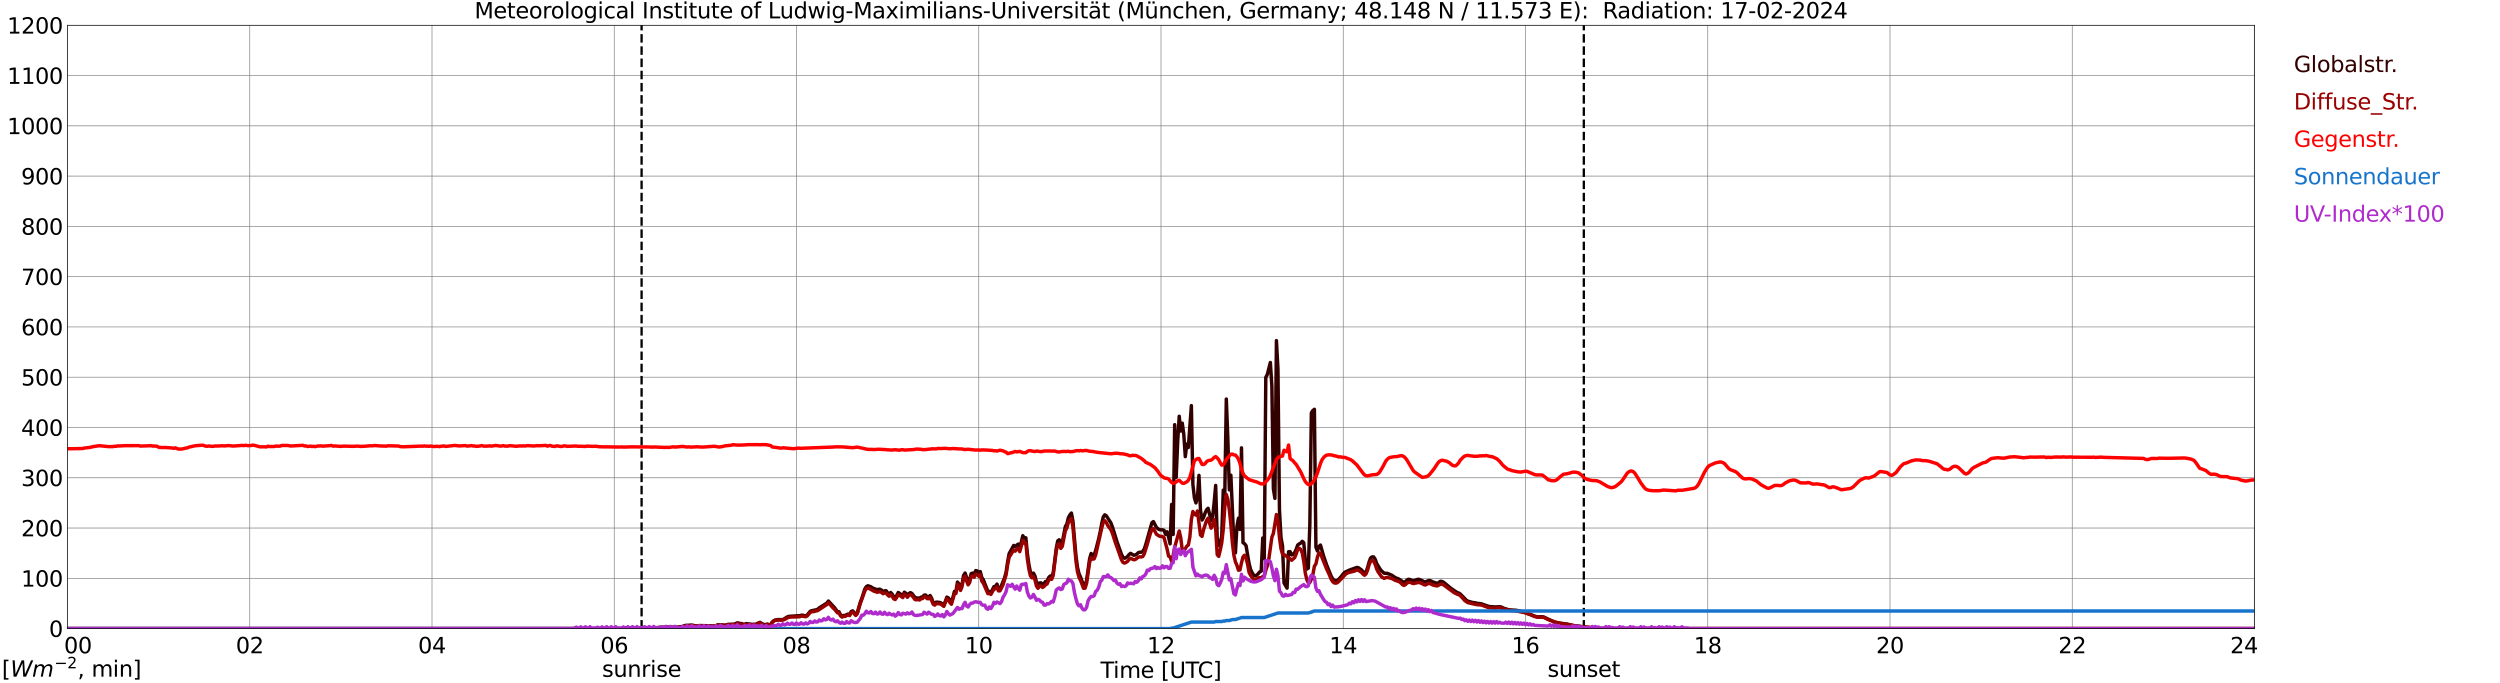 <?xml version="1.0" encoding="utf-8" standalone="no"?>
<!DOCTYPE svg PUBLIC "-//W3C//DTD SVG 1.1//EN"
  "http://www.w3.org/Graphics/SVG/1.1/DTD/svg11.dtd">
<svg xmlns:xlink="http://www.w3.org/1999/xlink" width="1085.4pt" height="296.64pt" viewBox="0 0 1085.4 296.64" xmlns="http://www.w3.org/2000/svg" version="1.1">
 <defs>
  <style type="text/css">*{stroke-linejoin: round; stroke-linecap: butt}</style>
 </defs>
 <g id="figure_1">
  <g id="patch_1">
   <path d="M 0 296.64 
L 1085.4 296.64 
L 1085.4 0 
L 0 0 
z
" style="fill: #ffffff"/>
  </g>
  <g id="axes_1">
   <g id="patch_2">
    <path d="M 29.306 272.909 
L 978.814 272.909 
L 978.814 10.976 
L 29.306 10.976 
z
" style="fill: #ffffff"/>
   </g>
   <g id="patch_3">
    <path d="M 978.814 272.909 
L 978.814 272.909 
L 978.814 10.976 
L 978.814 10.976 
z
" clip-path="url(#p5a2b5d9bbd)" style="fill: #d3d3d3; opacity: 0.25; stroke: #d3d3d3; stroke-linejoin: miter"/>
   </g>
   <g id="matplotlib.axis_1">
    <g id="xtick_1">
     <g id="line2d_1">
      <path d="M 29.306 272.909 
L 29.306 10.976 
" clip-path="url(#p5a2b5d9bbd)" style="fill: none; stroke: #808080; stroke-width: 0.3; stroke-linecap: square"/>
     </g>
     <g id="line2d_2"/>
     <g id="text_1">
      <!--    00 -->
      <g transform="translate(18.733 283.627) scale(0.095 -0.095)">
       <defs>
        <path id="DejaVuSans-20" transform="scale(0.016)"/>
        <path id="DejaVuSans-30" d="M 2034 4250 
Q 1547 4250 1301 3770 
Q 1056 3291 1056 2328 
Q 1056 1369 1301 889 
Q 1547 409 2034 409 
Q 2525 409 2770 889 
Q 3016 1369 3016 2328 
Q 3016 3291 2770 3770 
Q 2525 4250 2034 4250 
z
M 2034 4750 
Q 2819 4750 3233 4129 
Q 3647 3509 3647 2328 
Q 3647 1150 3233 529 
Q 2819 -91 2034 -91 
Q 1250 -91 836 529 
Q 422 1150 422 2328 
Q 422 3509 836 4129 
Q 1250 4750 2034 4750 
z
" transform="scale(0.016)"/>
       </defs>
       <use xlink:href="#DejaVuSans-20"/>
       <use xlink:href="#DejaVuSans-20" transform="translate(31.787 0)"/>
       <use xlink:href="#DejaVuSans-20" transform="translate(63.574 0)"/>
       <use xlink:href="#DejaVuSans-30" transform="translate(95.361 0)"/>
       <use xlink:href="#DejaVuSans-30" transform="translate(158.984 0)"/>
      </g>
     </g>
    </g>
    <g id="xtick_2">
     <g id="line2d_3">
      <path d="M 108.431 272.909 
L 108.431 10.976 
" clip-path="url(#p5a2b5d9bbd)" style="fill: none; stroke: #808080; stroke-width: 0.3; stroke-linecap: square"/>
     </g>
     <g id="line2d_4"/>
     <g id="text_2">
      <!-- 02 -->
      <g transform="translate(102.387 283.627) scale(0.095 -0.095)">
       <defs>
        <path id="DejaVuSans-32" d="M 1228 531 
L 3431 531 
L 3431 0 
L 469 0 
L 469 531 
Q 828 903 1448 1529 
Q 2069 2156 2228 2338 
Q 2531 2678 2651 2914 
Q 2772 3150 2772 3378 
Q 2772 3750 2511 3984 
Q 2250 4219 1831 4219 
Q 1534 4219 1204 4116 
Q 875 4013 500 3803 
L 500 4441 
Q 881 4594 1212 4672 
Q 1544 4750 1819 4750 
Q 2544 4750 2975 4387 
Q 3406 4025 3406 3419 
Q 3406 3131 3298 2873 
Q 3191 2616 2906 2266 
Q 2828 2175 2409 1742 
Q 1991 1309 1228 531 
z
" transform="scale(0.016)"/>
       </defs>
       <use xlink:href="#DejaVuSans-30"/>
       <use xlink:href="#DejaVuSans-32" transform="translate(63.623 0)"/>
      </g>
     </g>
    </g>
    <g id="xtick_3">
     <g id="line2d_5">
      <path d="M 187.557 272.909 
L 187.557 10.976 
" clip-path="url(#p5a2b5d9bbd)" style="fill: none; stroke: #808080; stroke-width: 0.3; stroke-linecap: square"/>
     </g>
     <g id="line2d_6"/>
     <g id="text_3">
      <!-- 04 -->
      <g transform="translate(181.513 283.627) scale(0.095 -0.095)">
       <defs>
        <path id="DejaVuSans-34" d="M 2419 4116 
L 825 1625 
L 2419 1625 
L 2419 4116 
z
M 2253 4666 
L 3047 4666 
L 3047 1625 
L 3713 1625 
L 3713 1100 
L 3047 1100 
L 3047 0 
L 2419 0 
L 2419 1100 
L 313 1100 
L 313 1709 
L 2253 4666 
z
" transform="scale(0.016)"/>
       </defs>
       <use xlink:href="#DejaVuSans-30"/>
       <use xlink:href="#DejaVuSans-34" transform="translate(63.623 0)"/>
      </g>
     </g>
    </g>
    <g id="xtick_4">
     <g id="line2d_7">
      <path d="M 266.683 272.909 
L 266.683 10.976 
" clip-path="url(#p5a2b5d9bbd)" style="fill: none; stroke: #808080; stroke-width: 0.3; stroke-linecap: square"/>
     </g>
     <g id="line2d_8"/>
     <g id="text_4">
      <!-- 06 -->
      <g transform="translate(260.638 283.627) scale(0.095 -0.095)">
       <defs>
        <path id="DejaVuSans-36" d="M 2113 2584 
Q 1688 2584 1439 2293 
Q 1191 2003 1191 1497 
Q 1191 994 1439 701 
Q 1688 409 2113 409 
Q 2538 409 2786 701 
Q 3034 994 3034 1497 
Q 3034 2003 2786 2293 
Q 2538 2584 2113 2584 
z
M 3366 4563 
L 3366 3988 
Q 3128 4100 2886 4159 
Q 2644 4219 2406 4219 
Q 1781 4219 1451 3797 
Q 1122 3375 1075 2522 
Q 1259 2794 1537 2939 
Q 1816 3084 2150 3084 
Q 2853 3084 3261 2657 
Q 3669 2231 3669 1497 
Q 3669 778 3244 343 
Q 2819 -91 2113 -91 
Q 1303 -91 875 529 
Q 447 1150 447 2328 
Q 447 3434 972 4092 
Q 1497 4750 2381 4750 
Q 2619 4750 2861 4703 
Q 3103 4656 3366 4563 
z
" transform="scale(0.016)"/>
       </defs>
       <use xlink:href="#DejaVuSans-30"/>
       <use xlink:href="#DejaVuSans-36" transform="translate(63.623 0)"/>
      </g>
     </g>
    </g>
    <g id="xtick_5">
     <g id="line2d_9">
      <path d="M 345.808 272.909 
L 345.808 10.976 
" clip-path="url(#p5a2b5d9bbd)" style="fill: none; stroke: #808080; stroke-width: 0.3; stroke-linecap: square"/>
     </g>
     <g id="line2d_10"/>
     <g id="text_5">
      <!-- 08 -->
      <g transform="translate(339.764 283.627) scale(0.095 -0.095)">
       <defs>
        <path id="DejaVuSans-38" d="M 2034 2216 
Q 1584 2216 1326 1975 
Q 1069 1734 1069 1313 
Q 1069 891 1326 650 
Q 1584 409 2034 409 
Q 2484 409 2743 651 
Q 3003 894 3003 1313 
Q 3003 1734 2745 1975 
Q 2488 2216 2034 2216 
z
M 1403 2484 
Q 997 2584 770 2862 
Q 544 3141 544 3541 
Q 544 4100 942 4425 
Q 1341 4750 2034 4750 
Q 2731 4750 3128 4425 
Q 3525 4100 3525 3541 
Q 3525 3141 3298 2862 
Q 3072 2584 2669 2484 
Q 3125 2378 3379 2068 
Q 3634 1759 3634 1313 
Q 3634 634 3220 271 
Q 2806 -91 2034 -91 
Q 1263 -91 848 271 
Q 434 634 434 1313 
Q 434 1759 690 2068 
Q 947 2378 1403 2484 
z
M 1172 3481 
Q 1172 3119 1398 2916 
Q 1625 2713 2034 2713 
Q 2441 2713 2670 2916 
Q 2900 3119 2900 3481 
Q 2900 3844 2670 4047 
Q 2441 4250 2034 4250 
Q 1625 4250 1398 4047 
Q 1172 3844 1172 3481 
z
" transform="scale(0.016)"/>
       </defs>
       <use xlink:href="#DejaVuSans-30"/>
       <use xlink:href="#DejaVuSans-38" transform="translate(63.623 0)"/>
      </g>
     </g>
    </g>
    <g id="xtick_6">
     <g id="line2d_11">
      <path d="M 424.934 272.909 
L 424.934 10.976 
" clip-path="url(#p5a2b5d9bbd)" style="fill: none; stroke: #808080; stroke-width: 0.3; stroke-linecap: square"/>
     </g>
     <g id="line2d_12"/>
     <g id="text_6">
      <!-- 10 -->
      <g transform="translate(418.89 283.627) scale(0.095 -0.095)">
       <defs>
        <path id="DejaVuSans-31" d="M 794 531 
L 1825 531 
L 1825 4091 
L 703 3866 
L 703 4441 
L 1819 4666 
L 2450 4666 
L 2450 531 
L 3481 531 
L 3481 0 
L 794 0 
L 794 531 
z
" transform="scale(0.016)"/>
       </defs>
       <use xlink:href="#DejaVuSans-31"/>
       <use xlink:href="#DejaVuSans-30" transform="translate(63.623 0)"/>
      </g>
     </g>
    </g>
    <g id="xtick_7">
     <g id="line2d_13">
      <path d="M 504.06 272.909 
L 504.06 10.976 
" clip-path="url(#p5a2b5d9bbd)" style="fill: none; stroke: #808080; stroke-width: 0.3; stroke-linecap: square"/>
     </g>
     <g id="line2d_14"/>
     <g id="text_7">
      <!-- 12 -->
      <g transform="translate(498.015 283.627) scale(0.095 -0.095)">
       <use xlink:href="#DejaVuSans-31"/>
       <use xlink:href="#DejaVuSans-32" transform="translate(63.623 0)"/>
      </g>
     </g>
    </g>
    <g id="xtick_8">
     <g id="line2d_15">
      <path d="M 583.185 272.909 
L 583.185 10.976 
" clip-path="url(#p5a2b5d9bbd)" style="fill: none; stroke: #808080; stroke-width: 0.3; stroke-linecap: square"/>
     </g>
     <g id="line2d_16"/>
     <g id="text_8">
      <!-- 14 -->
      <g transform="translate(577.141 283.627) scale(0.095 -0.095)">
       <use xlink:href="#DejaVuSans-31"/>
       <use xlink:href="#DejaVuSans-34" transform="translate(63.623 0)"/>
      </g>
     </g>
    </g>
    <g id="xtick_9">
     <g id="line2d_17">
      <path d="M 662.311 272.909 
L 662.311 10.976 
" clip-path="url(#p5a2b5d9bbd)" style="fill: none; stroke: #808080; stroke-width: 0.3; stroke-linecap: square"/>
     </g>
     <g id="line2d_18"/>
     <g id="text_9">
      <!-- 16 -->
      <g transform="translate(656.267 283.627) scale(0.095 -0.095)">
       <use xlink:href="#DejaVuSans-31"/>
       <use xlink:href="#DejaVuSans-36" transform="translate(63.623 0)"/>
      </g>
     </g>
    </g>
    <g id="xtick_10">
     <g id="line2d_19">
      <path d="M 741.437 272.909 
L 741.437 10.976 
" clip-path="url(#p5a2b5d9bbd)" style="fill: none; stroke: #808080; stroke-width: 0.3; stroke-linecap: square"/>
     </g>
     <g id="line2d_20"/>
     <g id="text_10">
      <!-- 18 -->
      <g transform="translate(735.392 283.627) scale(0.095 -0.095)">
       <use xlink:href="#DejaVuSans-31"/>
       <use xlink:href="#DejaVuSans-38" transform="translate(63.623 0)"/>
      </g>
     </g>
    </g>
    <g id="xtick_11">
     <g id="line2d_21">
      <path d="M 820.562 272.909 
L 820.562 10.976 
" clip-path="url(#p5a2b5d9bbd)" style="fill: none; stroke: #808080; stroke-width: 0.3; stroke-linecap: square"/>
     </g>
     <g id="line2d_22"/>
     <g id="text_11">
      <!-- 20 -->
      <g transform="translate(814.518 283.627) scale(0.095 -0.095)">
       <use xlink:href="#DejaVuSans-32"/>
       <use xlink:href="#DejaVuSans-30" transform="translate(63.623 0)"/>
      </g>
     </g>
    </g>
    <g id="xtick_12">
     <g id="line2d_23">
      <path d="M 899.688 272.909 
L 899.688 10.976 
" clip-path="url(#p5a2b5d9bbd)" style="fill: none; stroke: #808080; stroke-width: 0.3; stroke-linecap: square"/>
     </g>
     <g id="line2d_24"/>
     <g id="text_12">
      <!-- 22 -->
      <g transform="translate(893.644 283.627) scale(0.095 -0.095)">
       <use xlink:href="#DejaVuSans-32"/>
       <use xlink:href="#DejaVuSans-32" transform="translate(63.623 0)"/>
      </g>
     </g>
    </g>
    <g id="xtick_13">
     <g id="line2d_25">
      <path d="M 978.814 272.909 
L 978.814 10.976 
" clip-path="url(#p5a2b5d9bbd)" style="fill: none; stroke: #808080; stroke-width: 0.3; stroke-linecap: square"/>
     </g>
     <g id="line2d_26"/>
     <g id="text_13">
      <!-- 24    -->
      <g transform="translate(968.241 283.627) scale(0.095 -0.095)">
       <use xlink:href="#DejaVuSans-32"/>
       <use xlink:href="#DejaVuSans-34" transform="translate(63.623 0)"/>
       <use xlink:href="#DejaVuSans-20" transform="translate(127.246 0)"/>
       <use xlink:href="#DejaVuSans-20" transform="translate(159.033 0)"/>
       <use xlink:href="#DejaVuSans-20" transform="translate(190.82 0)"/>
      </g>
     </g>
    </g>
    <g id="text_14">
     <!-- Time [UTC] -->
     <g transform="translate(477.806 294.322) scale(0.095 -0.095)">
      <defs>
       <path id="DejaVuSans-54" d="M -19 4666 
L 3928 4666 
L 3928 4134 
L 2272 4134 
L 2272 0 
L 1638 0 
L 1638 4134 
L -19 4134 
L -19 4666 
z
" transform="scale(0.016)"/>
       <path id="DejaVuSans-69" d="M 603 3500 
L 1178 3500 
L 1178 0 
L 603 0 
L 603 3500 
z
M 603 4863 
L 1178 4863 
L 1178 4134 
L 603 4134 
L 603 4863 
z
" transform="scale(0.016)"/>
       <path id="DejaVuSans-6d" d="M 3328 2828 
Q 3544 3216 3844 3400 
Q 4144 3584 4550 3584 
Q 5097 3584 5394 3201 
Q 5691 2819 5691 2113 
L 5691 0 
L 5113 0 
L 5113 2094 
Q 5113 2597 4934 2840 
Q 4756 3084 4391 3084 
Q 3944 3084 3684 2787 
Q 3425 2491 3425 1978 
L 3425 0 
L 2847 0 
L 2847 2094 
Q 2847 2600 2669 2842 
Q 2491 3084 2119 3084 
Q 1678 3084 1418 2786 
Q 1159 2488 1159 1978 
L 1159 0 
L 581 0 
L 581 3500 
L 1159 3500 
L 1159 2956 
Q 1356 3278 1631 3431 
Q 1906 3584 2284 3584 
Q 2666 3584 2933 3390 
Q 3200 3197 3328 2828 
z
" transform="scale(0.016)"/>
       <path id="DejaVuSans-65" d="M 3597 1894 
L 3597 1613 
L 953 1613 
Q 991 1019 1311 708 
Q 1631 397 2203 397 
Q 2534 397 2845 478 
Q 3156 559 3463 722 
L 3463 178 
Q 3153 47 2828 -22 
Q 2503 -91 2169 -91 
Q 1331 -91 842 396 
Q 353 884 353 1716 
Q 353 2575 817 3079 
Q 1281 3584 2069 3584 
Q 2775 3584 3186 3129 
Q 3597 2675 3597 1894 
z
M 3022 2063 
Q 3016 2534 2758 2815 
Q 2500 3097 2075 3097 
Q 1594 3097 1305 2825 
Q 1016 2553 972 2059 
L 3022 2063 
z
" transform="scale(0.016)"/>
       <path id="DejaVuSans-5b" d="M 550 4863 
L 1875 4863 
L 1875 4416 
L 1125 4416 
L 1125 -397 
L 1875 -397 
L 1875 -844 
L 550 -844 
L 550 4863 
z
" transform="scale(0.016)"/>
       <path id="DejaVuSans-55" d="M 556 4666 
L 1191 4666 
L 1191 1831 
Q 1191 1081 1462 751 
Q 1734 422 2344 422 
Q 2950 422 3222 751 
Q 3494 1081 3494 1831 
L 3494 4666 
L 4128 4666 
L 4128 1753 
Q 4128 841 3676 375 
Q 3225 -91 2344 -91 
Q 1459 -91 1007 375 
Q 556 841 556 1753 
L 556 4666 
z
" transform="scale(0.016)"/>
       <path id="DejaVuSans-43" d="M 4122 4306 
L 4122 3641 
Q 3803 3938 3442 4084 
Q 3081 4231 2675 4231 
Q 1875 4231 1450 3742 
Q 1025 3253 1025 2328 
Q 1025 1406 1450 917 
Q 1875 428 2675 428 
Q 3081 428 3442 575 
Q 3803 722 4122 1019 
L 4122 359 
Q 3791 134 3420 21 
Q 3050 -91 2638 -91 
Q 1578 -91 968 557 
Q 359 1206 359 2328 
Q 359 3453 968 4101 
Q 1578 4750 2638 4750 
Q 3056 4750 3426 4639 
Q 3797 4528 4122 4306 
z
" transform="scale(0.016)"/>
       <path id="DejaVuSans-5d" d="M 1947 4863 
L 1947 -844 
L 622 -844 
L 622 -397 
L 1369 -397 
L 1369 4416 
L 622 4416 
L 622 4863 
L 1947 4863 
z
" transform="scale(0.016)"/>
      </defs>
      <use xlink:href="#DejaVuSans-54"/>
      <use xlink:href="#DejaVuSans-69" transform="translate(57.959 0)"/>
      <use xlink:href="#DejaVuSans-6d" transform="translate(85.742 0)"/>
      <use xlink:href="#DejaVuSans-65" transform="translate(183.154 0)"/>
      <use xlink:href="#DejaVuSans-20" transform="translate(244.678 0)"/>
      <use xlink:href="#DejaVuSans-5b" transform="translate(276.465 0)"/>
      <use xlink:href="#DejaVuSans-55" transform="translate(315.479 0)"/>
      <use xlink:href="#DejaVuSans-54" transform="translate(388.672 0)"/>
      <use xlink:href="#DejaVuSans-43" transform="translate(443.881 0)"/>
      <use xlink:href="#DejaVuSans-5d" transform="translate(513.705 0)"/>
     </g>
    </g>
   </g>
   <g id="matplotlib.axis_2">
    <g id="ytick_1">
     <g id="line2d_27">
      <path d="M 29.306 272.909 
L 978.814 272.909 
" clip-path="url(#p5a2b5d9bbd)" style="fill: none; stroke: #808080; stroke-width: 0.3; stroke-linecap: square"/>
     </g>
     <g id="line2d_28"/>
     <g id="text_15">
      <!-- 0 -->
      <g transform="translate(21.261 276.518) scale(0.095 -0.095)">
       <use xlink:href="#DejaVuSans-30"/>
      </g>
     </g>
    </g>
    <g id="ytick_2">
     <g id="line2d_29">
      <path d="M 29.306 251.081 
L 978.814 251.081 
" clip-path="url(#p5a2b5d9bbd)" style="fill: none; stroke: #808080; stroke-width: 0.3; stroke-linecap: square"/>
     </g>
     <g id="line2d_30"/>
     <g id="text_16">
      <!-- 100 -->
      <g transform="translate(9.173 254.69) scale(0.095 -0.095)">
       <use xlink:href="#DejaVuSans-31"/>
       <use xlink:href="#DejaVuSans-30" transform="translate(63.623 0)"/>
       <use xlink:href="#DejaVuSans-30" transform="translate(127.246 0)"/>
      </g>
     </g>
    </g>
    <g id="ytick_3">
     <g id="line2d_31">
      <path d="M 29.306 229.253 
L 978.814 229.253 
" clip-path="url(#p5a2b5d9bbd)" style="fill: none; stroke: #808080; stroke-width: 0.3; stroke-linecap: square"/>
     </g>
     <g id="line2d_32"/>
     <g id="text_17">
      <!-- 200 -->
      <g transform="translate(9.173 232.863) scale(0.095 -0.095)">
       <use xlink:href="#DejaVuSans-32"/>
       <use xlink:href="#DejaVuSans-30" transform="translate(63.623 0)"/>
       <use xlink:href="#DejaVuSans-30" transform="translate(127.246 0)"/>
      </g>
     </g>
    </g>
    <g id="ytick_4">
     <g id="line2d_33">
      <path d="M 29.306 207.426 
L 978.814 207.426 
" clip-path="url(#p5a2b5d9bbd)" style="fill: none; stroke: #808080; stroke-width: 0.3; stroke-linecap: square"/>
     </g>
     <g id="line2d_34"/>
     <g id="text_18">
      <!-- 300 -->
      <g transform="translate(9.173 211.035) scale(0.095 -0.095)">
       <defs>
        <path id="DejaVuSans-33" d="M 2597 2516 
Q 3050 2419 3304 2112 
Q 3559 1806 3559 1356 
Q 3559 666 3084 287 
Q 2609 -91 1734 -91 
Q 1441 -91 1130 -33 
Q 819 25 488 141 
L 488 750 
Q 750 597 1062 519 
Q 1375 441 1716 441 
Q 2309 441 2620 675 
Q 2931 909 2931 1356 
Q 2931 1769 2642 2001 
Q 2353 2234 1838 2234 
L 1294 2234 
L 1294 2753 
L 1863 2753 
Q 2328 2753 2575 2939 
Q 2822 3125 2822 3475 
Q 2822 3834 2567 4026 
Q 2313 4219 1838 4219 
Q 1578 4219 1281 4162 
Q 984 4106 628 3988 
L 628 4550 
Q 988 4650 1302 4700 
Q 1616 4750 1894 4750 
Q 2613 4750 3031 4423 
Q 3450 4097 3450 3541 
Q 3450 3153 3228 2886 
Q 3006 2619 2597 2516 
z
" transform="scale(0.016)"/>
       </defs>
       <use xlink:href="#DejaVuSans-33"/>
       <use xlink:href="#DejaVuSans-30" transform="translate(63.623 0)"/>
       <use xlink:href="#DejaVuSans-30" transform="translate(127.246 0)"/>
      </g>
     </g>
    </g>
    <g id="ytick_5">
     <g id="line2d_35">
      <path d="M 29.306 185.598 
L 978.814 185.598 
" clip-path="url(#p5a2b5d9bbd)" style="fill: none; stroke: #808080; stroke-width: 0.3; stroke-linecap: square"/>
     </g>
     <g id="line2d_36"/>
     <g id="text_19">
      <!-- 400 -->
      <g transform="translate(9.173 189.207) scale(0.095 -0.095)">
       <use xlink:href="#DejaVuSans-34"/>
       <use xlink:href="#DejaVuSans-30" transform="translate(63.623 0)"/>
       <use xlink:href="#DejaVuSans-30" transform="translate(127.246 0)"/>
      </g>
     </g>
    </g>
    <g id="ytick_6">
     <g id="line2d_37">
      <path d="M 29.306 163.77 
L 978.814 163.77 
" clip-path="url(#p5a2b5d9bbd)" style="fill: none; stroke: #808080; stroke-width: 0.3; stroke-linecap: square"/>
     </g>
     <g id="line2d_38"/>
     <g id="text_20">
      <!-- 500 -->
      <g transform="translate(9.173 167.379) scale(0.095 -0.095)">
       <defs>
        <path id="DejaVuSans-35" d="M 691 4666 
L 3169 4666 
L 3169 4134 
L 1269 4134 
L 1269 2991 
Q 1406 3038 1543 3061 
Q 1681 3084 1819 3084 
Q 2600 3084 3056 2656 
Q 3513 2228 3513 1497 
Q 3513 744 3044 326 
Q 2575 -91 1722 -91 
Q 1428 -91 1123 -41 
Q 819 9 494 109 
L 494 744 
Q 775 591 1075 516 
Q 1375 441 1709 441 
Q 2250 441 2565 725 
Q 2881 1009 2881 1497 
Q 2881 1984 2565 2268 
Q 2250 2553 1709 2553 
Q 1456 2553 1204 2497 
Q 953 2441 691 2322 
L 691 4666 
z
" transform="scale(0.016)"/>
       </defs>
       <use xlink:href="#DejaVuSans-35"/>
       <use xlink:href="#DejaVuSans-30" transform="translate(63.623 0)"/>
       <use xlink:href="#DejaVuSans-30" transform="translate(127.246 0)"/>
      </g>
     </g>
    </g>
    <g id="ytick_7">
     <g id="line2d_39">
      <path d="M 29.306 141.942 
L 978.814 141.942 
" clip-path="url(#p5a2b5d9bbd)" style="fill: none; stroke: #808080; stroke-width: 0.3; stroke-linecap: square"/>
     </g>
     <g id="line2d_40"/>
     <g id="text_21">
      <!-- 600 -->
      <g transform="translate(9.173 145.551) scale(0.095 -0.095)">
       <use xlink:href="#DejaVuSans-36"/>
       <use xlink:href="#DejaVuSans-30" transform="translate(63.623 0)"/>
       <use xlink:href="#DejaVuSans-30" transform="translate(127.246 0)"/>
      </g>
     </g>
    </g>
    <g id="ytick_8">
     <g id="line2d_41">
      <path d="M 29.306 120.114 
L 978.814 120.114 
" clip-path="url(#p5a2b5d9bbd)" style="fill: none; stroke: #808080; stroke-width: 0.3; stroke-linecap: square"/>
     </g>
     <g id="line2d_42"/>
     <g id="text_22">
      <!-- 700 -->
      <g transform="translate(9.173 123.724) scale(0.095 -0.095)">
       <defs>
        <path id="DejaVuSans-37" d="M 525 4666 
L 3525 4666 
L 3525 4397 
L 1831 0 
L 1172 0 
L 2766 4134 
L 525 4134 
L 525 4666 
z
" transform="scale(0.016)"/>
       </defs>
       <use xlink:href="#DejaVuSans-37"/>
       <use xlink:href="#DejaVuSans-30" transform="translate(63.623 0)"/>
       <use xlink:href="#DejaVuSans-30" transform="translate(127.246 0)"/>
      </g>
     </g>
    </g>
    <g id="ytick_9">
     <g id="line2d_43">
      <path d="M 29.306 98.287 
L 978.814 98.287 
" clip-path="url(#p5a2b5d9bbd)" style="fill: none; stroke: #808080; stroke-width: 0.3; stroke-linecap: square"/>
     </g>
     <g id="line2d_44"/>
     <g id="text_23">
      <!-- 800 -->
      <g transform="translate(9.173 101.896) scale(0.095 -0.095)">
       <use xlink:href="#DejaVuSans-38"/>
       <use xlink:href="#DejaVuSans-30" transform="translate(63.623 0)"/>
       <use xlink:href="#DejaVuSans-30" transform="translate(127.246 0)"/>
      </g>
     </g>
    </g>
    <g id="ytick_10">
     <g id="line2d_45">
      <path d="M 29.306 76.459 
L 978.814 76.459 
" clip-path="url(#p5a2b5d9bbd)" style="fill: none; stroke: #808080; stroke-width: 0.3; stroke-linecap: square"/>
     </g>
     <g id="line2d_46"/>
     <g id="text_24">
      <!-- 900 -->
      <g transform="translate(9.173 80.068) scale(0.095 -0.095)">
       <defs>
        <path id="DejaVuSans-39" d="M 703 97 
L 703 672 
Q 941 559 1184 500 
Q 1428 441 1663 441 
Q 2288 441 2617 861 
Q 2947 1281 2994 2138 
Q 2813 1869 2534 1725 
Q 2256 1581 1919 1581 
Q 1219 1581 811 2004 
Q 403 2428 403 3163 
Q 403 3881 828 4315 
Q 1253 4750 1959 4750 
Q 2769 4750 3195 4129 
Q 3622 3509 3622 2328 
Q 3622 1225 3098 567 
Q 2575 -91 1691 -91 
Q 1453 -91 1209 -44 
Q 966 3 703 97 
z
M 1959 2075 
Q 2384 2075 2632 2365 
Q 2881 2656 2881 3163 
Q 2881 3666 2632 3958 
Q 2384 4250 1959 4250 
Q 1534 4250 1286 3958 
Q 1038 3666 1038 3163 
Q 1038 2656 1286 2365 
Q 1534 2075 1959 2075 
z
" transform="scale(0.016)"/>
       </defs>
       <use xlink:href="#DejaVuSans-39"/>
       <use xlink:href="#DejaVuSans-30" transform="translate(63.623 0)"/>
       <use xlink:href="#DejaVuSans-30" transform="translate(127.246 0)"/>
      </g>
     </g>
    </g>
    <g id="ytick_11">
     <g id="line2d_47">
      <path d="M 29.306 54.631 
L 978.814 54.631 
" clip-path="url(#p5a2b5d9bbd)" style="fill: none; stroke: #808080; stroke-width: 0.3; stroke-linecap: square"/>
     </g>
     <g id="line2d_48"/>
     <g id="text_25">
      <!-- 1000 -->
      <g transform="translate(3.128 58.24) scale(0.095 -0.095)">
       <use xlink:href="#DejaVuSans-31"/>
       <use xlink:href="#DejaVuSans-30" transform="translate(63.623 0)"/>
       <use xlink:href="#DejaVuSans-30" transform="translate(127.246 0)"/>
       <use xlink:href="#DejaVuSans-30" transform="translate(190.869 0)"/>
      </g>
     </g>
    </g>
    <g id="ytick_12">
     <g id="line2d_49">
      <path d="M 29.306 32.803 
L 978.814 32.803 
" clip-path="url(#p5a2b5d9bbd)" style="fill: none; stroke: #808080; stroke-width: 0.3; stroke-linecap: square"/>
     </g>
     <g id="line2d_50"/>
     <g id="text_26">
      <!-- 1100 -->
      <g transform="translate(3.128 36.413) scale(0.095 -0.095)">
       <use xlink:href="#DejaVuSans-31"/>
       <use xlink:href="#DejaVuSans-31" transform="translate(63.623 0)"/>
       <use xlink:href="#DejaVuSans-30" transform="translate(127.246 0)"/>
       <use xlink:href="#DejaVuSans-30" transform="translate(190.869 0)"/>
      </g>
     </g>
    </g>
    <g id="ytick_13">
     <g id="line2d_51">
      <path d="M 29.306 10.976 
L 978.814 10.976 
" clip-path="url(#p5a2b5d9bbd)" style="fill: none; stroke: #808080; stroke-width: 0.3; stroke-linecap: square"/>
     </g>
     <g id="line2d_52"/>
     <g id="text_27">
      <!-- 1200 -->
      <g transform="translate(3.128 14.585) scale(0.095 -0.095)">
       <use xlink:href="#DejaVuSans-31"/>
       <use xlink:href="#DejaVuSans-32" transform="translate(63.623 0)"/>
       <use xlink:href="#DejaVuSans-30" transform="translate(127.246 0)"/>
       <use xlink:href="#DejaVuSans-30" transform="translate(190.869 0)"/>
      </g>
     </g>
    </g>
   </g>
   <g id="line2d_53">
    <path d="M 278.552 272.909 
L 278.552 10.976 
" clip-path="url(#p5a2b5d9bbd)" style="fill: none; stroke-dasharray: 3.7,1.6; stroke-dashoffset: 0; stroke: #000000"/>
   </g>
   <g id="line2d_54">
    <path d="M 687.631 272.909 
L 687.631 10.976 
" clip-path="url(#p5a2b5d9bbd)" style="fill: none; stroke-dasharray: 3.7,1.6; stroke-dashoffset: 0; stroke: #000000"/>
   </g>
   <g id="line2d_55">
    <path d="M 29.306 272.909 
L 270.639 272.909 
L 271.298 272.529 
L 285.145 272.512 
L 286.464 272.326 
L 287.124 272.394 
L 289.102 272.226 
L 293.717 272.343 
L 295.036 272.108 
L 296.355 272.023 
L 297.014 271.684 
L 297.674 271.516 
L 298.992 271.483 
L 300.311 271.398 
L 302.289 271.769 
L 302.949 271.802 
L 303.608 271.584 
L 307.564 271.669 
L 310.202 271.82 
L 310.861 271.652 
L 311.521 271.296 
L 313.499 271.313 
L 314.818 271.449 
L 316.136 271.06 
L 318.774 271.027 
L 320.093 270.403 
L 321.411 270.706 
L 322.071 270.739 
L 322.73 271.06 
L 323.39 270.96 
L 324.049 270.739 
L 326.686 271.11 
L 327.346 270.975 
L 328.005 271.213 
L 328.665 270.706 
L 329.983 270.215 
L 330.643 270.689 
L 331.961 271.228 
L 333.28 270.942 
L 333.94 271.431 
L 334.599 271.11 
L 335.258 270.132 
L 335.918 269.508 
L 336.577 269.187 
L 337.896 268.984 
L 339.874 269.034 
L 341.193 268.242 
L 341.852 267.819 
L 342.512 267.6 
L 346.468 267.33 
L 347.127 267.347 
L 347.787 267.127 
L 348.446 267.076 
L 349.105 267.279 
L 349.765 267.33 
L 350.424 267.059 
L 351.743 265.422 
L 352.402 265.136 
L 353.062 265.051 
L 353.721 264.848 
L 354.38 264.78 
L 355.04 264.494 
L 355.699 263.903 
L 358.996 261.842 
L 359.655 260.949 
L 362.293 263.785 
L 363.612 265.625 
L 364.271 265.607 
L 364.93 266.976 
L 365.59 267.6 
L 366.249 267.177 
L 366.909 267.244 
L 367.568 266.841 
L 368.227 266.603 
L 368.887 266.908 
L 369.546 265.507 
L 370.206 265.219 
L 371.524 266.67 
L 372.184 266.096 
L 373.502 261.489 
L 374.162 259.801 
L 375.481 255.715 
L 376.14 254.685 
L 376.799 254.314 
L 378.118 254.752 
L 378.777 255.241 
L 380.756 256.036 
L 381.415 255.85 
L 382.074 255.833 
L 382.734 256.221 
L 383.393 256.828 
L 384.053 256.542 
L 384.712 256.475 
L 385.371 257.37 
L 386.031 258.011 
L 386.69 257.252 
L 387.349 257.944 
L 388.009 259.057 
L 388.668 259.362 
L 389.328 258.518 
L 389.987 257.234 
L 391.306 258.162 
L 391.965 258.753 
L 392.624 257.116 
L 393.284 257.588 
L 393.943 258.518 
L 394.603 257.723 
L 395.262 257.302 
L 395.921 257.656 
L 397.24 259.395 
L 397.899 259.598 
L 399.218 259.716 
L 399.878 259.277 
L 400.537 259.175 
L 401.196 258.415 
L 401.856 258.332 
L 402.515 259.092 
L 403.175 259.074 
L 403.834 258.568 
L 404.493 259.784 
L 405.153 261.641 
L 405.812 262.095 
L 406.471 261.421 
L 407.79 261.521 
L 408.45 261.724 
L 409.768 262.637 
L 410.428 261.1 
L 411.087 259.242 
L 411.746 259.581 
L 413.065 261.489 
L 413.725 259.345 
L 414.384 256.796 
L 415.043 256.745 
L 415.703 252.709 
L 416.362 253.604 
L 417.022 255.412 
L 417.681 253.672 
L 418.34 249.874 
L 419 248.793 
L 420.318 252.642 
L 420.978 251.732 
L 421.637 249.047 
L 422.297 248.811 
L 422.956 249.317 
L 423.615 247.73 
L 424.275 247.866 
L 424.934 248.625 
L 425.593 248.152 
L 426.253 250.734 
L 426.912 251.697 
L 428.89 256.728 
L 429.55 256.796 
L 430.209 257.302 
L 431.528 254.702 
L 432.187 254.584 
L 432.847 253.589 
L 433.506 255.748 
L 434.165 255.833 
L 436.144 250.837 
L 436.803 248.44 
L 437.462 244 
L 438.122 240.388 
L 440.1 236.808 
L 440.759 237.314 
L 441.419 236.673 
L 442.078 236.234 
L 442.737 237.685 
L 443.397 235.389 
L 444.056 232.586 
L 444.716 233.601 
L 445.375 233.481 
L 446.034 240.268 
L 446.694 245.013 
L 447.353 248.305 
L 448.012 249.3 
L 448.672 248.828 
L 449.331 250.042 
L 449.991 252.777 
L 450.65 253.875 
L 451.309 253.083 
L 451.969 253.048 
L 452.628 253.807 
L 453.287 253.318 
L 453.947 252.456 
L 454.606 252.406 
L 455.266 250.802 
L 455.925 250.094 
L 456.584 250.348 
L 457.244 248.793 
L 458.563 238.227 
L 459.222 234.832 
L 459.881 234.344 
L 460.541 236.234 
L 461.2 235.507 
L 462.519 228.653 
L 463.178 227.507 
L 463.838 224.822 
L 464.497 223.556 
L 465.156 222.746 
L 465.816 226.224 
L 467.134 241.298 
L 467.794 246.279 
L 468.453 249.047 
L 469.113 250.498 
L 470.431 254.196 
L 471.091 254.043 
L 471.75 252.017 
L 473.069 242.581 
L 473.728 240.302 
L 474.388 241.18 
L 475.047 240.877 
L 475.706 238.919 
L 477.025 233.82 
L 477.685 230.799 
L 478.344 227.254 
L 479.003 224.434 
L 479.663 223.521 
L 480.322 223.945 
L 482.3 227.001 
L 482.96 228.756 
L 484.938 235.153 
L 486.916 240.741 
L 487.575 241.907 
L 488.235 242.378 
L 488.894 242.108 
L 489.553 241.601 
L 490.213 240.724 
L 490.872 240.252 
L 492.191 241.062 
L 492.85 240.962 
L 493.51 240.623 
L 494.169 239.964 
L 494.828 239.746 
L 495.488 239.779 
L 496.147 239.408 
L 496.807 238.327 
L 497.466 236.319 
L 500.103 226.948 
L 500.763 226.459 
L 502.082 228.974 
L 502.741 229.565 
L 503.4 229.954 
L 504.06 230.054 
L 504.719 230.004 
L 505.379 230.257 
L 506.038 231.997 
L 506.697 230.882 
L 507.357 233.178 
L 508.016 236.116 
L 508.675 218.999 
L 509.335 232.047 
L 509.994 184.373 
L 510.654 207.281 
L 511.313 191.583 
L 511.972 180.728 
L 512.632 187.143 
L 513.291 183.731 
L 513.95 188.527 
L 514.61 198.251 
L 515.269 192.781 
L 515.929 194.283 
L 517.247 176.103 
L 517.907 210.388 
L 518.566 216.146 
L 519.226 218.339 
L 519.885 215.96 
L 520.544 206.387 
L 521.204 221.598 
L 521.863 225.785 
L 522.522 224.704 
L 523.182 222.797 
L 523.841 221.345 
L 524.501 220.686 
L 525.819 225.92 
L 526.479 224.298 
L 527.138 218.171 
L 527.797 210.759 
L 528.457 233.652 
L 529.116 236.858 
L 529.776 236.081 
L 530.435 232.586 
L 531.094 212.802 
L 531.754 214.541 
L 532.413 173.25 
L 533.073 190.114 
L 533.732 212.684 
L 534.391 206.319 
L 535.71 235.998 
L 536.369 240.014 
L 537.029 228.588 
L 537.688 224.973 
L 538.348 229.869 
L 539.007 194.451 
L 539.666 235.627 
L 540.326 236.031 
L 540.985 236.908 
L 542.304 244.707 
L 542.963 247.242 
L 543.623 248.658 
L 544.282 249.671 
L 544.941 250.094 
L 545.601 249.706 
L 546.26 249.082 
L 546.919 248.287 
L 547.579 247.949 
L 548.238 233.566 
L 548.898 242.531 
L 549.557 163.829 
L 550.216 162.58 
L 551.535 157.381 
L 552.195 167.544 
L 552.854 212.212 
L 553.513 216.364 
L 554.173 147.892 
L 554.832 160.267 
L 555.491 221.378 
L 556.151 233.381 
L 556.81 236.976 
L 557.47 253.115 
L 558.788 255.344 
L 559.448 239.525 
L 560.107 239.508 
L 560.766 240.927 
L 561.426 240.691 
L 562.085 239.947 
L 562.745 238.495 
L 563.404 236.64 
L 564.063 236.133 
L 564.723 235.795 
L 565.382 235.018 
L 566.042 235.61 
L 566.701 243.256 
L 567.36 247.071 
L 568.02 246.667 
L 568.679 227.675 
L 569.338 179.224 
L 569.998 178.229 
L 570.657 177.705 
L 571.317 237.567 
L 571.976 239.222 
L 572.635 237.282 
L 573.295 236.64 
L 574.613 241.298 
L 575.932 245.164 
L 577.91 250.077 
L 578.57 251.258 
L 579.229 251.985 
L 579.889 252.103 
L 580.548 252.002 
L 581.207 251.529 
L 582.526 250.027 
L 583.185 249.147 
L 583.845 248.473 
L 585.823 247.527 
L 589.12 246.347 
L 589.779 246.482 
L 591.098 247.442 
L 591.757 248.187 
L 592.417 248.708 
L 593.076 248.305 
L 593.736 246.497 
L 594.395 244.033 
L 595.054 242.26 
L 595.714 241.772 
L 596.373 241.787 
L 597.032 242.784 
L 597.692 244.642 
L 599.011 246.818 
L 599.67 247.748 
L 600.989 248.894 
L 602.307 248.911 
L 604.286 249.756 
L 605.604 250.668 
L 606.264 251.005 
L 606.923 251.208 
L 607.582 251.561 
L 609.561 252.93 
L 610.22 252.456 
L 610.879 251.799 
L 611.539 251.478 
L 612.198 251.614 
L 613.517 252.203 
L 615.495 251.529 
L 616.154 251.529 
L 617.473 252.103 
L 618.133 252.474 
L 618.792 252.659 
L 620.111 252.103 
L 620.77 252.052 
L 621.429 252.288 
L 622.089 252.677 
L 622.748 252.845 
L 624.067 253.318 
L 625.386 252.356 
L 626.045 252.456 
L 626.705 252.762 
L 630.001 255.479 
L 632.639 257.252 
L 633.298 257.47 
L 633.958 257.876 
L 635.276 259.175 
L 636.595 260.576 
L 637.255 260.982 
L 639.233 261.556 
L 640.552 261.724 
L 641.211 261.91 
L 643.189 262.163 
L 646.486 263.329 
L 649.123 263.514 
L 651.102 263.414 
L 651.761 263.532 
L 653.08 264.156 
L 654.399 264.527 
L 655.058 264.763 
L 658.355 264.966 
L 660.992 265.54 
L 662.311 265.896 
L 662.97 266.232 
L 664.289 266.688 
L 666.267 267.498 
L 667.586 267.836 
L 669.564 267.751 
L 670.224 267.886 
L 674.839 270.047 
L 677.477 270.571 
L 680.114 270.909 
L 683.411 271.652 
L 693.961 272.909 
L 978.154 272.909 
L 978.154 272.909 
" clip-path="url(#p5a2b5d9bbd)" style="fill: none; stroke: #330000; stroke-width: 1.5; stroke-linecap: square"/>
   </g>
   <g id="line2d_56">
    <path d="M 29.306 272.909 
L 270.639 272.909 
L 271.298 272.793 
L 279.87 272.71 
L 281.849 272.669 
L 285.805 272.584 
L 289.761 272.374 
L 291.739 272.415 
L 294.377 272.374 
L 296.355 272.206 
L 297.014 271.87 
L 297.674 271.66 
L 299.652 271.619 
L 300.311 271.534 
L 302.289 271.828 
L 302.949 271.87 
L 304.267 271.702 
L 306.905 271.787 
L 307.564 271.913 
L 308.883 271.787 
L 309.543 271.955 
L 310.861 271.745 
L 311.521 271.451 
L 313.499 271.409 
L 314.818 271.534 
L 316.136 271.2 
L 316.796 271.283 
L 319.433 271.073 
L 320.093 270.695 
L 320.752 270.988 
L 322.071 271.032 
L 322.73 271.324 
L 323.39 271.283 
L 324.049 271.032 
L 324.708 271.032 
L 325.368 271.2 
L 326.027 271.2 
L 326.686 271.324 
L 327.346 271.283 
L 328.005 271.409 
L 328.665 270.905 
L 329.983 270.442 
L 330.643 270.905 
L 331.961 271.492 
L 332.621 271.368 
L 333.28 271.115 
L 333.94 271.451 
L 334.599 271.115 
L 335.258 270.233 
L 335.918 269.687 
L 336.577 269.351 
L 337.236 269.226 
L 339.215 269.268 
L 340.533 269.017 
L 341.852 268.259 
L 342.512 268.008 
L 343.83 267.882 
L 345.808 267.84 
L 346.468 267.757 
L 347.127 267.799 
L 347.787 267.504 
L 348.446 267.504 
L 349.765 267.757 
L 350.424 267.463 
L 351.743 265.911 
L 352.402 265.575 
L 353.062 265.575 
L 354.38 265.239 
L 355.04 265.07 
L 358.337 262.888 
L 358.996 262.469 
L 359.655 261.628 
L 361.634 263.894 
L 362.293 264.483 
L 363.612 266.077 
L 364.271 266.12 
L 364.93 267.38 
L 365.59 267.926 
L 366.249 267.548 
L 366.909 267.631 
L 367.568 267.212 
L 368.227 267.002 
L 368.887 267.253 
L 369.546 265.952 
L 370.206 265.743 
L 371.524 267.212 
L 372.184 266.498 
L 373.502 262.047 
L 375.481 256.549 
L 376.14 255.543 
L 376.799 255.331 
L 377.459 255.543 
L 379.437 256.675 
L 380.096 256.844 
L 380.756 257.136 
L 382.074 256.885 
L 382.734 257.221 
L 383.393 257.767 
L 384.053 257.431 
L 384.712 257.514 
L 385.371 258.313 
L 386.031 258.858 
L 386.69 258.103 
L 387.349 258.858 
L 388.009 259.991 
L 388.668 260.286 
L 389.328 259.362 
L 389.987 258.186 
L 390.646 258.522 
L 391.965 259.445 
L 392.624 257.891 
L 393.284 258.437 
L 393.943 259.319 
L 394.603 258.522 
L 395.262 258.145 
L 395.921 258.564 
L 397.24 260.286 
L 397.899 260.41 
L 398.559 260.286 
L 399.218 260.495 
L 399.878 259.95 
L 400.537 259.865 
L 401.196 259.068 
L 401.856 259.151 
L 402.515 259.908 
L 403.175 259.95 
L 403.834 259.362 
L 404.493 260.663 
L 405.153 262.342 
L 405.812 262.72 
L 406.471 262.047 
L 407.79 262.132 
L 408.45 262.301 
L 409.768 263.265 
L 411.087 259.95 
L 411.746 260.454 
L 412.406 261.587 
L 413.065 262.342 
L 414.384 257.767 
L 415.043 257.64 
L 415.703 253.694 
L 416.362 254.829 
L 417.022 256.339 
L 417.681 254.661 
L 418.34 251.05 
L 419 250.169 
L 419.659 252.225 
L 420.318 253.906 
L 420.978 252.939 
L 421.637 250.252 
L 422.297 250.169 
L 422.956 250.631 
L 423.615 249.245 
L 424.275 249.496 
L 424.934 250.169 
L 425.593 249.581 
L 426.253 252.31 
L 426.912 253.192 
L 428.89 257.725 
L 429.55 257.682 
L 430.209 258.059 
L 431.528 255.709 
L 432.187 255.626 
L 432.847 254.744 
L 433.506 256.549 
L 434.165 256.507 
L 435.484 253.862 
L 436.803 249.581 
L 437.462 245.257 
L 438.122 241.983 
L 440.1 238.751 
L 440.759 239.296 
L 441.419 238.414 
L 442.078 238.037 
L 442.737 239.506 
L 444.056 234.68 
L 444.716 235.854 
L 445.375 235.644 
L 446.034 242.612 
L 446.694 247.021 
L 447.353 249.959 
L 448.012 250.882 
L 448.672 250.295 
L 449.331 251.723 
L 449.991 254.451 
L 450.65 255.416 
L 451.309 254.408 
L 451.969 254.451 
L 452.628 255.038 
L 453.287 254.617 
L 453.947 253.862 
L 454.606 253.526 
L 455.266 252.015 
L 455.925 251.26 
L 456.584 251.511 
L 457.244 249.874 
L 458.563 239.381 
L 459.222 236.443 
L 459.881 236.149 
L 460.541 238.08 
L 461.2 237.24 
L 462.519 230.441 
L 463.178 229.264 
L 463.838 226.872 
L 464.497 225.78 
L 465.156 225.15 
L 465.816 228.76 
L 467.134 243.537 
L 467.794 248.195 
L 468.453 250.631 
L 469.113 251.974 
L 470.431 255.416 
L 471.091 255.375 
L 471.75 253.275 
L 473.069 244.166 
L 473.728 242.11 
L 474.388 242.78 
L 475.047 242.612 
L 475.706 240.892 
L 478.344 229.181 
L 479.003 226.787 
L 479.663 226.075 
L 480.322 226.872 
L 480.981 228.214 
L 482.3 229.978 
L 482.96 231.532 
L 484.278 235.644 
L 485.597 239.296 
L 486.916 243.075 
L 487.575 244.207 
L 488.235 244.461 
L 488.894 244.166 
L 489.553 243.703 
L 490.213 242.865 
L 490.872 242.402 
L 492.191 243.033 
L 492.85 242.948 
L 494.169 241.942 
L 494.828 241.732 
L 495.488 241.815 
L 496.147 241.606 
L 496.807 240.429 
L 498.125 236.19 
L 499.444 231.574 
L 500.103 229.895 
L 500.763 229.474 
L 502.082 231.951 
L 503.4 232.789 
L 504.719 232.957 
L 505.379 233.42 
L 506.697 238.331 
L 507.357 241.438 
L 508.016 241.815 
L 508.675 243.703 
L 509.335 241.187 
L 509.994 237.618 
L 511.972 230.524 
L 512.632 233.462 
L 513.291 238.836 
L 513.95 239.296 
L 515.269 237.113 
L 515.929 236.653 
L 516.588 233.126 
L 517.247 225.486 
L 517.907 222.087 
L 518.566 223.262 
L 519.226 223.639 
L 519.885 221.834 
L 521.204 232.287 
L 521.863 232.875 
L 522.522 230.019 
L 523.841 225.99 
L 524.501 224.984 
L 525.819 229.306 
L 526.479 227.837 
L 527.138 225.571 
L 527.797 229.727 
L 528.457 240.809 
L 529.116 241.564 
L 529.776 238.877 
L 530.435 235.644 
L 531.094 229.768 
L 531.754 220.155 
L 532.413 214.699 
L 533.073 216.755 
L 533.732 221.33 
L 534.391 227.712 
L 535.051 235.73 
L 535.71 241.101 
L 536.369 243.956 
L 537.029 245.425 
L 537.688 247.567 
L 538.348 247.44 
L 539.007 244.334 
L 539.666 241.774 
L 540.326 241.06 
L 540.985 242.319 
L 541.644 244.963 
L 542.304 248.532 
L 542.963 249.791 
L 544.282 251.638 
L 544.941 251.974 
L 546.26 250.924 
L 546.919 250.756 
L 547.579 251.009 
L 548.238 250.295 
L 548.898 250.086 
L 549.557 247.65 
L 550.216 245.676 
L 550.876 242.656 
L 552.195 233.211 
L 552.854 231.574 
L 554.173 223.388 
L 554.832 226.326 
L 555.491 233.335 
L 556.151 238.246 
L 556.81 240.556 
L 557.47 240.892 
L 558.129 241.101 
L 559.448 242.319 
L 560.107 242.57 
L 560.766 243.243 
L 562.085 242.11 
L 562.745 240.514 
L 563.404 238.541 
L 564.063 238.037 
L 564.723 238.541 
L 565.382 240.095 
L 566.042 243.747 
L 566.701 248.783 
L 567.36 251.596 
L 568.02 253.065 
L 568.679 252.897 
L 569.338 251.47 
L 569.998 249.455 
L 570.657 245.845 
L 571.317 244.838 
L 571.976 241.857 
L 572.635 240.01 
L 573.295 240.346 
L 575.932 246.936 
L 577.251 249.791 
L 577.91 251.387 
L 578.57 252.478 
L 579.229 253.065 
L 579.889 253.192 
L 580.548 253.024 
L 581.207 252.478 
L 584.504 248.994 
L 585.823 248.49 
L 587.801 248.027 
L 589.12 247.482 
L 589.779 247.608 
L 591.098 248.49 
L 591.757 249.245 
L 592.417 249.75 
L 593.076 249.16 
L 593.736 247.567 
L 594.395 245.216 
L 595.054 243.703 
L 595.714 243.369 
L 596.373 243.62 
L 597.032 245.006 
L 597.692 247.021 
L 598.351 248.322 
L 599.67 250.21 
L 600.329 250.797 
L 600.989 251.092 
L 601.648 250.797 
L 602.307 250.673 
L 604.286 251.177 
L 605.604 251.889 
L 607.582 252.602 
L 608.242 253.148 
L 608.901 253.862 
L 609.561 254.157 
L 610.22 253.779 
L 610.879 253.148 
L 611.539 252.814 
L 612.198 252.814 
L 613.517 253.36 
L 614.836 253.107 
L 615.495 252.939 
L 616.154 252.897 
L 617.473 253.401 
L 618.133 253.82 
L 618.792 253.988 
L 620.111 253.36 
L 620.77 253.36 
L 621.429 253.611 
L 622.089 253.988 
L 623.408 254.325 
L 624.067 254.366 
L 625.386 253.652 
L 626.045 253.611 
L 626.705 253.906 
L 631.32 257.304 
L 632.639 257.976 
L 633.298 258.186 
L 633.958 258.564 
L 635.276 259.95 
L 635.936 260.746 
L 637.255 261.628 
L 639.233 262.091 
L 641.211 262.51 
L 643.189 262.678 
L 646.486 263.894 
L 649.123 264.021 
L 650.442 263.852 
L 651.102 263.852 
L 651.761 263.979 
L 653.08 264.44 
L 654.399 264.776 
L 655.058 264.985 
L 658.355 265.239 
L 660.992 265.826 
L 661.652 265.911 
L 664.289 266.834 
L 666.267 267.672 
L 667.586 268.008 
L 669.564 267.926 
L 670.224 268.05 
L 672.202 269.017 
L 676.158 270.442 
L 680.774 271.115 
L 682.092 271.409 
L 684.73 271.828 
L 686.049 271.996 
L 688.686 272.291 
L 690.005 272.374 
L 691.983 272.542 
L 693.961 272.71 
L 694.621 272.909 
L 978.154 272.909 
L 978.154 272.909 
" clip-path="url(#p5a2b5d9bbd)" style="fill: none; stroke: #990000; stroke-width: 1.5; stroke-linecap: square"/>
   </g>
   <g id="line2d_57">
    <path d="M 29.306 194.803 
L 30.625 194.835 
L 35.9 194.728 
L 36.559 194.534 
L 39.197 194.222 
L 40.515 193.888 
L 43.153 193.506 
L 47.109 193.908 
L 49.087 193.905 
L 49.747 193.74 
L 50.406 193.794 
L 51.065 193.571 
L 51.725 193.63 
L 54.362 193.482 
L 60.297 193.478 
L 60.956 193.672 
L 65.572 193.506 
L 66.231 193.657 
L 67.55 193.672 
L 68.209 193.766 
L 68.869 194.167 
L 69.528 194.3 
L 70.187 194.244 
L 70.847 194.335 
L 71.506 194.263 
L 74.803 194.501 
L 75.462 194.676 
L 76.122 194.445 
L 77.441 194.977 
L 78.759 194.966 
L 80.078 194.709 
L 80.737 194.512 
L 81.397 194.436 
L 82.056 194.119 
L 84.694 193.537 
L 87.991 193.275 
L 89.309 193.702 
L 89.969 193.759 
L 90.628 193.624 
L 91.947 193.794 
L 92.606 193.783 
L 93.266 193.633 
L 94.584 193.637 
L 95.903 193.567 
L 96.563 193.523 
L 97.222 193.619 
L 99.2 193.443 
L 101.178 193.661 
L 105.135 193.382 
L 105.794 193.467 
L 106.453 193.318 
L 107.772 193.491 
L 109.091 193.412 
L 109.75 193.248 
L 110.41 193.34 
L 112.388 193.87 
L 113.047 194.004 
L 115.025 193.991 
L 115.685 194.054 
L 116.344 193.713 
L 117.003 193.875 
L 118.322 193.849 
L 118.982 193.879 
L 119.641 193.678 
L 120.96 193.718 
L 121.619 193.683 
L 122.278 193.408 
L 124.916 193.395 
L 126.235 193.635 
L 131.51 193.344 
L 132.169 193.648 
L 132.829 193.567 
L 133.488 193.855 
L 134.807 193.691 
L 135.466 193.855 
L 136.125 193.753 
L 136.785 193.921 
L 138.104 193.6 
L 138.763 193.657 
L 139.422 193.567 
L 140.082 193.711 
L 144.038 193.419 
L 144.697 193.718 
L 145.357 193.609 
L 147.994 193.803 
L 149.313 193.678 
L 153.269 193.792 
L 155.247 193.676 
L 156.566 193.818 
L 158.544 193.729 
L 160.523 193.552 
L 161.841 193.563 
L 162.501 193.427 
L 165.138 193.622 
L 167.776 193.698 
L 168.435 193.539 
L 173.051 193.652 
L 173.71 193.888 
L 175.029 193.98 
L 182.941 193.683 
L 183.601 193.731 
L 184.26 193.571 
L 184.92 193.726 
L 185.579 193.696 
L 186.238 193.785 
L 186.898 193.661 
L 188.216 193.851 
L 188.876 193.855 
L 189.535 193.742 
L 190.854 193.899 
L 191.513 193.726 
L 192.832 193.615 
L 193.492 193.831 
L 197.448 193.384 
L 199.426 193.613 
L 202.063 193.449 
L 202.723 193.676 
L 204.042 193.574 
L 204.701 193.445 
L 205.36 193.633 
L 206.02 193.615 
L 206.679 193.792 
L 207.998 193.696 
L 209.317 193.449 
L 209.976 193.713 
L 211.295 193.696 
L 212.614 193.58 
L 213.273 193.691 
L 215.251 193.403 
L 216.57 193.591 
L 217.229 193.683 
L 217.889 193.63 
L 218.548 193.456 
L 219.207 193.674 
L 220.526 193.709 
L 221.186 193.491 
L 223.164 193.652 
L 223.823 193.761 
L 225.142 193.665 
L 225.801 193.565 
L 226.461 193.661 
L 227.12 193.558 
L 227.779 193.646 
L 229.098 193.469 
L 231.736 193.641 
L 233.054 193.491 
L 234.373 193.526 
L 237.011 193.379 
L 237.67 193.705 
L 238.329 193.469 
L 238.989 193.419 
L 239.648 193.72 
L 240.967 193.827 
L 241.626 193.565 
L 243.604 193.844 
L 244.264 193.781 
L 244.923 193.519 
L 246.242 193.785 
L 250.198 193.639 
L 250.858 193.768 
L 252.176 193.75 
L 254.155 193.838 
L 254.814 193.691 
L 257.451 193.796 
L 258.77 193.746 
L 260.089 193.947 
L 262.067 194.021 
L 263.386 193.995 
L 266.683 194.056 
L 269.32 194.087 
L 269.98 194.036 
L 270.639 194.115 
L 273.936 194.012 
L 281.849 194.056 
L 283.167 194.124 
L 284.486 194.067 
L 286.464 194.172 
L 287.783 194.204 
L 288.442 194.287 
L 289.102 194.202 
L 290.42 194.266 
L 291.739 194.073 
L 292.399 193.986 
L 293.058 194.115 
L 296.355 193.818 
L 297.674 194.019 
L 298.333 194.089 
L 298.992 194.008 
L 300.311 194.139 
L 300.971 194.03 
L 301.63 194.065 
L 302.289 193.956 
L 303.608 194.034 
L 304.927 194.117 
L 310.202 193.759 
L 311.521 193.977 
L 312.18 194.087 
L 313.499 193.905 
L 314.818 193.558 
L 316.796 193.373 
L 317.455 193.329 
L 318.114 193.074 
L 320.093 193.246 
L 322.071 193.222 
L 325.368 193.037 
L 326.686 193.065 
L 328.665 193.039 
L 329.983 193.087 
L 331.302 193.039 
L 332.621 193.063 
L 334.599 193.436 
L 335.258 194.056 
L 339.215 194.578 
L 339.874 194.397 
L 344.49 194.816 
L 346.468 194.558 
L 347.787 194.621 
L 361.634 194.095 
L 362.952 193.993 
L 365.59 194.019 
L 370.206 194.37 
L 371.524 194.204 
L 372.184 194.106 
L 376.799 195.112 
L 378.777 195.108 
L 379.437 195.18 
L 381.415 195.04 
L 384.712 195.215 
L 385.371 195.331 
L 386.031 195.298 
L 386.69 195.412 
L 388.009 195.313 
L 388.668 195.257 
L 389.987 195.398 
L 390.646 195.451 
L 391.306 195.267 
L 391.965 195.235 
L 392.624 195.418 
L 395.921 195.211 
L 396.581 195.2 
L 397.899 194.968 
L 399.878 195.054 
L 400.537 195.222 
L 401.856 195.195 
L 403.175 195.014 
L 403.834 194.999 
L 404.493 194.851 
L 406.471 194.89 
L 407.131 194.693 
L 408.45 194.735 
L 410.428 194.641 
L 412.406 194.851 
L 413.725 194.722 
L 416.362 194.899 
L 417.681 194.909 
L 418.34 195.112 
L 419 195.169 
L 420.318 195.038 
L 421.637 195.204 
L 423.615 195.396 
L 424.934 195.339 
L 425.593 195.473 
L 426.253 195.318 
L 428.231 195.394 
L 430.869 195.564 
L 431.528 195.732 
L 432.187 195.676 
L 432.847 195.835 
L 434.165 195.457 
L 435.484 195.745 
L 436.144 196.103 
L 436.803 196.293 
L 437.462 196.935 
L 438.122 196.837 
L 438.781 196.562 
L 439.44 196.514 
L 440.759 195.999 
L 441.419 196.206 
L 442.737 195.975 
L 444.056 196.512 
L 445.375 196.525 
L 446.034 195.997 
L 446.694 195.687 
L 447.353 195.649 
L 448.012 195.848 
L 449.331 196.027 
L 449.991 195.822 
L 451.969 196.097 
L 453.287 195.828 
L 455.266 195.794 
L 456.584 195.842 
L 457.903 195.82 
L 459.222 196.202 
L 459.881 196.221 
L 461.2 195.999 
L 463.178 195.999 
L 463.838 195.916 
L 464.497 196.112 
L 465.816 196.058 
L 467.134 195.711 
L 467.794 195.654 
L 468.453 195.743 
L 469.113 195.569 
L 469.772 195.745 
L 471.091 195.582 
L 471.75 195.591 
L 473.069 195.916 
L 474.388 196.005 
L 475.706 196.265 
L 477.025 196.466 
L 482.3 197.003 
L 484.278 196.774 
L 485.597 196.828 
L 486.256 196.992 
L 487.575 197.042 
L 489.553 197.49 
L 490.213 197.821 
L 490.872 197.891 
L 491.532 197.69 
L 492.85 197.723 
L 493.51 197.885 
L 495.488 198.987 
L 496.807 200.037 
L 497.466 200.744 
L 499.444 201.632 
L 501.422 203.067 
L 502.741 204.695 
L 503.4 205.705 
L 504.06 206.507 
L 505.379 207.426 
L 506.038 207.655 
L 506.697 207.698 
L 507.357 207.98 
L 508.675 209.488 
L 509.335 209.824 
L 509.994 209.698 
L 511.313 208.746 
L 511.972 208.539 
L 513.291 209.774 
L 513.95 209.879 
L 515.269 209.189 
L 515.929 208.517 
L 516.588 207.266 
L 518.566 200.028 
L 519.885 199.1 
L 520.544 199.059 
L 521.863 201.593 
L 522.522 201.7 
L 523.182 201.312 
L 523.841 200.465 
L 524.501 199.974 
L 525.819 199.762 
L 526.479 199.282 
L 527.138 198.614 
L 527.797 198.234 
L 528.457 198.83 
L 529.116 199.581 
L 529.776 200.934 
L 530.435 201.94 
L 531.094 201.814 
L 531.754 200.759 
L 532.413 199.461 
L 534.391 197.195 
L 535.051 197.138 
L 535.71 197.516 
L 536.369 197.572 
L 537.029 198.317 
L 537.688 199.358 
L 538.348 201.224 
L 539.007 203.721 
L 539.666 205.489 
L 540.326 206.642 
L 542.304 208.224 
L 543.623 208.668 
L 545.601 209.235 
L 546.919 209.84 
L 547.579 210.099 
L 548.898 209.988 
L 549.557 209.13 
L 550.216 208.504 
L 550.876 207.609 
L 551.535 206.391 
L 554.173 199.522 
L 554.832 198.703 
L 555.491 198.323 
L 556.81 197.968 
L 557.47 195.473 
L 558.129 195.922 
L 558.788 196.143 
L 559.448 193.229 
L 560.107 199.105 
L 561.426 200.107 
L 562.085 200.951 
L 562.745 201.615 
L 564.723 204.891 
L 566.042 207.768 
L 566.701 209.069 
L 567.36 209.833 
L 568.02 210.344 
L 568.679 210.425 
L 569.998 209.399 
L 571.317 207.092 
L 571.976 205.317 
L 573.295 201.224 
L 573.954 199.666 
L 574.613 198.727 
L 575.273 198.007 
L 575.932 197.612 
L 577.251 197.444 
L 578.57 197.623 
L 579.229 197.858 
L 579.889 197.959 
L 581.207 198.387 
L 581.867 198.332 
L 583.185 198.592 
L 583.845 198.568 
L 586.482 199.607 
L 587.142 200.074 
L 589.12 201.886 
L 591.757 205.422 
L 592.417 206.173 
L 593.076 206.55 
L 593.736 206.603 
L 595.714 206.16 
L 597.692 205.985 
L 598.351 205.631 
L 599.011 204.902 
L 600.329 202.737 
L 601.648 200.192 
L 602.307 199.389 
L 602.967 198.834 
L 603.626 198.563 
L 605.604 198.24 
L 606.264 198.264 
L 608.242 197.815 
L 608.901 197.928 
L 609.561 198.267 
L 610.22 198.919 
L 610.879 199.808 
L 613.517 204.25 
L 614.176 204.944 
L 616.154 206.323 
L 617.473 207.253 
L 619.451 206.945 
L 620.111 206.487 
L 620.77 205.876 
L 622.748 203.357 
L 624.067 201.307 
L 624.726 200.489 
L 625.386 200.039 
L 626.045 199.795 
L 628.023 200.22 
L 629.342 200.932 
L 630.001 201.563 
L 630.661 202.034 
L 631.32 202.246 
L 631.98 202.237 
L 632.639 201.68 
L 633.298 200.956 
L 633.958 199.829 
L 635.276 198.467 
L 635.936 198.016 
L 636.595 197.799 
L 637.255 197.717 
L 638.573 197.93 
L 639.233 197.965 
L 639.892 198.123 
L 640.552 198.066 
L 641.211 198.127 
L 642.53 197.904 
L 643.189 197.944 
L 643.848 197.834 
L 644.508 197.917 
L 645.167 197.76 
L 647.145 198.225 
L 647.805 198.26 
L 649.783 199.131 
L 651.102 200.312 
L 652.42 201.934 
L 653.739 203.058 
L 654.399 203.564 
L 655.058 203.892 
L 655.717 204.001 
L 656.377 204.322 
L 659.014 204.856 
L 660.333 204.939 
L 662.311 204.586 
L 662.97 204.647 
L 666.267 206.035 
L 666.927 206.201 
L 669.564 206.212 
L 670.883 207.172 
L 672.202 208.327 
L 672.861 208.438 
L 673.521 208.676 
L 674.839 208.724 
L 675.499 208.523 
L 676.158 208.093 
L 677.477 206.884 
L 678.796 205.889 
L 680.114 205.734 
L 681.433 205.424 
L 682.752 205 
L 684.071 204.99 
L 685.389 205.328 
L 686.708 206.325 
L 688.027 207.639 
L 689.346 208.227 
L 691.324 208.633 
L 692.643 208.678 
L 693.302 208.726 
L 694.621 209.226 
L 697.918 211.195 
L 699.236 211.664 
L 699.896 211.723 
L 701.215 211.298 
L 702.533 210.298 
L 703.852 209.2 
L 704.511 208.362 
L 706.49 205.396 
L 707.149 204.872 
L 707.808 204.505 
L 708.468 204.52 
L 709.127 204.806 
L 709.786 205.454 
L 711.105 207.53 
L 712.424 209.722 
L 713.743 211.509 
L 714.402 212.282 
L 715.721 212.839 
L 717.699 213.075 
L 720.337 213.053 
L 721.655 212.854 
L 722.315 212.756 
L 727.59 213.114 
L 728.249 212.889 
L 729.568 212.819 
L 730.227 212.876 
L 735.502 211.994 
L 736.162 211.682 
L 736.821 211.093 
L 737.48 210.154 
L 740.118 204.832 
L 741.437 202.781 
L 742.096 202.169 
L 743.415 201.558 
L 744.734 200.986 
L 746.712 200.552 
L 747.371 200.633 
L 748.031 200.871 
L 748.69 201.268 
L 750.668 203.521 
L 751.327 203.933 
L 753.306 204.691 
L 753.965 205.053 
L 755.284 206.373 
L 756.602 207.587 
L 757.262 207.875 
L 758.581 207.871 
L 759.24 207.755 
L 760.559 207.925 
L 762.537 208.805 
L 764.515 210.422 
L 767.153 211.87 
L 767.812 211.996 
L 768.471 211.8 
L 770.449 210.78 
L 771.768 210.748 
L 773.087 210.863 
L 773.746 210.654 
L 774.406 210.254 
L 775.065 209.691 
L 776.384 209.012 
L 777.043 208.713 
L 778.362 208.425 
L 779.021 208.441 
L 779.681 208.567 
L 781.659 209.637 
L 784.296 209.678 
L 784.956 209.477 
L 785.615 209.632 
L 786.934 210.158 
L 787.593 210.182 
L 788.912 210.084 
L 790.89 210.42 
L 791.55 210.457 
L 792.209 210.636 
L 794.187 211.732 
L 794.847 211.68 
L 795.506 211.381 
L 796.165 211.387 
L 797.484 211.809 
L 799.462 212.638 
L 803.419 212.057 
L 804.078 211.739 
L 804.737 211.258 
L 807.375 208.633 
L 809.353 207.62 
L 810.012 207.428 
L 811.331 207.55 
L 813.309 206.838 
L 813.969 206.496 
L 815.947 204.845 
L 816.606 204.721 
L 819.244 205.129 
L 820.562 206.197 
L 821.222 206.393 
L 821.881 206.129 
L 823.2 205.162 
L 825.178 202.53 
L 826.497 201.336 
L 827.816 200.954 
L 829.794 200.115 
L 831.772 199.672 
L 833.75 199.76 
L 834.409 199.958 
L 836.388 200.026 
L 837.706 200.297 
L 841.003 201.349 
L 842.322 202.379 
L 843.641 203.505 
L 844.3 203.798 
L 844.959 203.817 
L 845.619 204.025 
L 846.278 203.82 
L 846.938 203.403 
L 847.597 202.809 
L 848.256 202.506 
L 848.916 202.427 
L 849.575 202.597 
L 850.235 202.942 
L 852.872 205.481 
L 853.531 205.788 
L 854.191 205.561 
L 854.85 205.079 
L 856.169 203.534 
L 856.828 203.021 
L 860.785 201.004 
L 862.103 200.685 
L 862.763 200.275 
L 864.082 199.317 
L 864.741 199.02 
L 867.378 198.712 
L 868.697 198.836 
L 870.016 198.939 
L 872.653 198.408 
L 874.632 198.299 
L 876.61 198.494 
L 878.588 198.747 
L 879.907 198.592 
L 880.566 198.579 
L 881.225 198.441 
L 883.863 198.485 
L 885.182 198.435 
L 887.16 198.393 
L 887.819 198.456 
L 888.479 198.664 
L 889.138 198.511 
L 890.457 198.603 
L 892.435 198.4 
L 895.072 198.454 
L 895.732 198.356 
L 897.051 198.467 
L 899.029 198.389 
L 900.347 198.502 
L 907.601 198.52 
L 908.26 198.563 
L 908.919 198.441 
L 909.579 198.614 
L 912.216 198.459 
L 913.535 198.574 
L 930.679 199.024 
L 931.338 199.373 
L 931.998 199.524 
L 932.657 199.498 
L 933.976 199.055 
L 936.613 199.061 
L 937.273 198.911 
L 940.57 198.961 
L 942.548 198.952 
L 948.482 198.83 
L 949.801 199.02 
L 951.12 199.299 
L 952.438 199.816 
L 953.098 200.515 
L 955.076 203.352 
L 955.735 203.505 
L 957.714 204.295 
L 959.032 205.426 
L 959.692 205.83 
L 960.351 205.943 
L 961.01 205.828 
L 962.329 206.039 
L 963.648 206.725 
L 964.307 206.893 
L 966.945 206.945 
L 968.264 207.467 
L 969.582 207.631 
L 971.561 207.821 
L 972.879 208.434 
L 974.857 208.855 
L 975.517 208.812 
L 977.495 208.397 
L 978.154 208.39 
L 978.154 208.39 
" clip-path="url(#p5a2b5d9bbd)" style="fill: none; stroke: #ff0000; stroke-width: 1.5; stroke-linecap: square"/>
   </g>
   <g id="line2d_58">
    <path d="M 29.306 272.909 
L 508.016 272.909 
L 508.675 272.691 
L 509.335 272.691 
L 517.247 270.071 
L 527.138 270.071 
L 527.797 269.853 
L 530.435 269.853 
L 531.094 269.635 
L 531.754 269.635 
L 532.413 269.416 
L 533.732 269.416 
L 535.051 268.98 
L 536.369 268.98 
L 539.007 268.107 
L 548.898 268.107 
L 554.832 266.142 
L 568.02 266.142 
L 570.657 265.269 
L 978.154 265.269 
L 978.154 265.269 
" clip-path="url(#p5a2b5d9bbd)" style="fill: none; stroke: #1773cc; stroke-width: 1.5; stroke-linecap: square"/>
   </g>
   <g id="line2d_59">
    <path d="M 29.306 272.909 
L 248.88 272.909 
L 249.539 272.691 
L 250.198 272.276 
L 250.858 272.691 
L 251.517 272.691 
L 252.176 272.145 
L 252.836 272.691 
L 253.495 272.669 
L 254.155 272.123 
L 254.814 272.691 
L 255.473 272.669 
L 256.133 272.101 
L 256.792 272.691 
L 258.77 272.691 
L 259.43 272.298 
L 260.089 272.691 
L 260.748 272.669 
L 261.408 272.145 
L 262.067 272.691 
L 262.726 272.669 
L 263.386 272.101 
L 264.045 272.691 
L 264.705 272.669 
L 265.364 272.101 
L 266.023 272.691 
L 266.683 272.669 
L 267.342 272.101 
L 268.002 272.669 
L 269.98 272.669 
L 270.639 272.188 
L 271.298 272.669 
L 271.958 272.669 
L 272.617 272.101 
L 273.277 272.669 
L 273.936 272.647 
L 274.595 272.079 
L 275.255 272.669 
L 275.914 272.647 
L 276.573 272.058 
L 277.233 272.647 
L 277.892 272.494 
L 278.552 272.647 
L 279.211 272.647 
L 279.87 272.101 
L 280.53 272.647 
L 281.189 272.603 
L 281.849 272.036 
L 282.508 272.625 
L 283.167 272.581 
L 283.827 271.992 
L 284.486 272.581 
L 286.464 272.56 
L 287.124 272.079 
L 287.783 272.516 
L 288.442 272.494 
L 289.102 271.948 
L 289.761 272.516 
L 290.42 272.516 
L 291.08 271.948 
L 291.739 272.538 
L 292.399 272.516 
L 293.058 271.927 
L 293.717 272.516 
L 294.377 272.298 
L 295.036 272.494 
L 295.696 272.494 
L 296.355 271.948 
L 297.014 272.385 
L 297.674 272.298 
L 298.333 271.73 
L 298.992 272.298 
L 299.652 272.276 
L 300.311 271.665 
L 300.971 272.298 
L 301.63 272.101 
L 302.289 272.341 
L 302.949 272.319 
L 303.608 271.708 
L 304.267 272.254 
L 304.927 272.21 
L 305.586 271.665 
L 306.246 272.254 
L 306.905 272.276 
L 307.564 271.73 
L 308.224 272.319 
L 308.883 272.014 
L 309.543 272.341 
L 310.202 272.341 
L 310.861 271.686 
L 311.521 272.145 
L 312.18 272.101 
L 312.839 271.49 
L 313.499 272.123 
L 315.477 272.123 
L 316.136 271.534 
L 316.796 272.101 
L 317.455 272.058 
L 318.114 271.49 
L 318.774 272.101 
L 319.433 271.992 
L 320.093 271.25 
L 320.752 271.992 
L 322.73 272.079 
L 323.39 271.512 
L 324.049 271.927 
L 324.708 271.905 
L 325.368 271.315 
L 326.027 271.948 
L 326.686 271.992 
L 327.346 271.359 
L 328.005 272.079 
L 328.665 271.686 
L 329.324 271.905 
L 329.983 271.883 
L 330.643 271.468 
L 331.302 272.167 
L 331.961 272.254 
L 332.621 271.599 
L 333.28 272.21 
L 333.94 272.276 
L 334.599 271.905 
L 335.258 271.948 
L 335.918 271.534 
L 336.577 271.665 
L 337.236 271.577 
L 337.896 271.053 
L 338.555 271.49 
L 339.215 271.446 
L 339.874 270.835 
L 340.533 271.315 
L 341.193 271.184 
L 341.852 270.551 
L 342.512 271.032 
L 343.171 271.01 
L 343.83 270.486 
L 344.49 271.053 
L 345.149 271.053 
L 345.808 270.486 
L 346.468 271.01 
L 347.127 271.01 
L 347.787 270.377 
L 348.446 270.922 
L 349.105 270.944 
L 349.765 270.442 
L 350.424 270.879 
L 351.083 270.617 
L 351.743 269.831 
L 352.402 270.268 
L 353.062 270.224 
L 353.721 269.591 
L 354.38 270.071 
L 355.04 269.962 
L 355.699 269.198 
L 356.359 269.591 
L 357.018 269.395 
L 357.677 268.631 
L 358.337 269.133 
L 358.996 268.892 
L 359.655 268.019 
L 360.315 268.958 
L 360.974 269.176 
L 361.634 268.805 
L 362.293 269.656 
L 362.952 269.94 
L 363.612 269.525 
L 364.271 270.224 
L 364.93 270.595 
L 365.59 270.093 
L 366.249 270.617 
L 366.909 270.639 
L 367.568 269.853 
L 368.227 270.377 
L 368.887 270.464 
L 369.546 269.504 
L 370.206 269.94 
L 370.865 270.202 
L 371.524 270.289 
L 372.184 270.137 
L 373.502 268.478 
L 374.162 267.103 
L 374.821 267.081 
L 375.481 266.448 
L 376.14 265.356 
L 376.799 266.033 
L 377.459 266.099 
L 378.118 265.487 
L 378.777 266.36 
L 379.437 266.426 
L 380.096 265.749 
L 380.756 266.579 
L 381.415 266.47 
L 382.074 265.706 
L 382.734 266.557 
L 383.393 266.688 
L 384.053 265.815 
L 384.712 266.601 
L 385.371 266.841 
L 386.031 266.23 
L 386.69 266.732 
L 387.349 266.972 
L 388.009 266.622 
L 388.668 267.496 
L 389.328 267.059 
L 389.987 265.946 
L 390.646 266.732 
L 391.306 266.972 
L 391.965 266.251 
L 393.284 266.622 
L 393.943 266.077 
L 394.603 266.491 
L 395.262 266.36 
L 395.921 265.706 
L 396.581 266.841 
L 397.24 267.146 
L 397.899 267.234 
L 400.537 266.797 
L 401.196 265.815 
L 402.515 266.622 
L 403.175 265.793 
L 404.493 266.732 
L 405.153 266.732 
L 405.812 267.626 
L 406.471 267.277 
L 407.131 266.557 
L 407.79 267.299 
L 408.45 267.43 
L 409.109 266.797 
L 409.768 267.823 
L 410.428 266.972 
L 411.087 265.487 
L 411.746 266.491 
L 412.406 267.037 
L 413.725 266.36 
L 415.703 263.719 
L 416.362 264.505 
L 417.022 264.2 
L 417.681 264.2 
L 418.34 262.541 
L 419 261.493 
L 419.659 263.152 
L 420.318 263.545 
L 420.978 262.497 
L 421.637 261.842 
L 422.297 261.864 
L 422.956 261.406 
L 423.615 261.253 
L 424.934 261.558 
L 425.593 261.515 
L 426.253 262.562 
L 426.912 262.759 
L 427.572 262.737 
L 428.231 264.134 
L 428.89 264.527 
L 429.55 263.501 
L 430.209 264.178 
L 430.869 263.152 
L 431.528 261.493 
L 432.187 261.995 
L 432.847 261.34 
L 434.165 262.06 
L 434.825 261.187 
L 435.484 259.245 
L 436.144 258.262 
L 436.803 256.865 
L 437.462 253.897 
L 438.781 254.552 
L 439.44 253.657 
L 440.1 254.835 
L 440.759 255.774 
L 441.419 254.421 
L 442.078 255.534 
L 442.737 256.254 
L 443.397 253.831 
L 444.056 253.613 
L 444.716 253.7 
L 445.375 253.329 
L 446.034 257.018 
L 446.694 258.743 
L 447.353 259.616 
L 448.012 259.266 
L 448.672 258.088 
L 449.331 259.223 
L 449.991 260.62 
L 450.65 260.227 
L 451.309 260.511 
L 451.969 261.275 
L 452.628 261.471 
L 453.287 262.693 
L 453.947 262.715 
L 454.606 262.06 
L 455.266 262.191 
L 455.925 261.798 
L 456.584 261.078 
L 457.244 261.362 
L 457.903 259.201 
L 458.563 256.211 
L 459.222 255.578 
L 459.881 255.25 
L 460.541 255.97 
L 461.2 255.687 
L 461.859 253.744 
L 463.178 253.046 
L 463.838 251.496 
L 464.497 252.129 
L 465.156 252.216 
L 465.816 253.307 
L 466.475 257.258 
L 467.134 259.987 
L 467.794 262.191 
L 468.453 263.043 
L 469.113 262.562 
L 469.772 264.112 
L 470.431 264.789 
L 471.091 264.702 
L 471.75 263.676 
L 472.409 260.838 
L 473.069 259.703 
L 473.728 258.939 
L 474.388 259.005 
L 475.047 258.612 
L 475.706 256.778 
L 476.366 256.254 
L 477.025 254.923 
L 477.685 252.565 
L 478.344 251.932 
L 479.003 250.339 
L 479.663 250.383 
L 480.322 250.295 
L 480.981 249.597 
L 481.641 250.557 
L 482.3 250.754 
L 482.96 251.321 
L 483.619 252.063 
L 484.278 251.867 
L 484.938 253.177 
L 485.597 253.679 
L 486.256 253.417 
L 486.916 254.661 
L 487.575 254.399 
L 488.235 254.661 
L 488.894 254.355 
L 489.553 253.089 
L 490.213 253.417 
L 490.872 253.198 
L 492.191 253.438 
L 492.85 252.478 
L 493.51 252.805 
L 494.169 252.216 
L 494.828 250.906 
L 495.488 251.343 
L 496.147 250.273 
L 496.807 250.055 
L 497.466 249.16 
L 498.125 247.523 
L 498.785 247.698 
L 499.444 246.89 
L 500.763 246.606 
L 501.422 245.973 
L 502.082 246.868 
L 502.741 246.41 
L 503.4 246.759 
L 504.06 246.585 
L 504.719 245.646 
L 505.379 246.519 
L 506.038 245.952 
L 506.697 245.973 
L 507.357 246.781 
L 508.016 246.737 
L 508.675 244.598 
L 509.335 244.336 
L 509.994 237.417 
L 510.654 242.568 
L 511.313 238.792 
L 511.972 238.377 
L 512.632 240.757 
L 513.291 239.578 
L 513.95 239.01 
L 514.61 241.28 
L 515.269 240.058 
L 516.588 239.032 
L 517.247 238.486 
L 517.907 246.213 
L 519.226 250.011 
L 519.885 249.248 
L 520.544 249.946 
L 521.204 250.033 
L 521.863 250.448 
L 522.522 249.946 
L 523.182 249.706 
L 523.841 249.706 
L 524.501 249.99 
L 525.16 250.819 
L 525.819 250.95 
L 526.479 251.583 
L 527.138 249.771 
L 527.797 250.972 
L 528.457 253.766 
L 529.116 254.29 
L 529.776 253.111 
L 530.435 251.539 
L 531.094 248.462 
L 531.754 248.898 
L 532.413 245.144 
L 533.732 251.801 
L 534.391 251.299 
L 535.71 257.782 
L 536.369 258.306 
L 537.029 255.512 
L 537.688 253.286 
L 538.348 254.224 
L 539.007 249.335 
L 539.666 252.238 
L 540.326 250.601 
L 540.985 251.168 
L 542.963 252.325 
L 544.282 252.674 
L 544.941 252.653 
L 545.601 252.5 
L 547.579 251.67 
L 548.898 250.623 
L 549.557 243.376 
L 550.876 243.55 
L 551.535 243.878 
L 552.195 246.628 
L 552.854 249.99 
L 553.513 252.085 
L 554.173 247.152 
L 554.832 250.011 
L 555.491 256.669 
L 556.151 257.346 
L 556.81 258.677 
L 557.47 258.83 
L 558.129 258.044 
L 558.788 258.568 
L 560.766 258.131 
L 561.426 257.193 
L 562.085 257.28 
L 562.745 255.752 
L 563.404 255.839 
L 564.723 254.661 
L 566.042 253.81 
L 566.701 254.552 
L 567.36 254.726 
L 568.02 254.312 
L 568.679 251.016 
L 569.338 249.728 
L 569.998 250.121 
L 570.657 250.688 
L 571.317 255.316 
L 571.976 256.713 
L 572.635 256.472 
L 573.295 258.066 
L 574.613 260.227 
L 575.273 261.165 
L 575.932 261.493 
L 576.592 262.519 
L 577.251 262.191 
L 577.91 263.348 
L 578.57 262.715 
L 579.229 263.567 
L 581.207 263.436 
L 582.526 263.195 
L 585.164 262.541 
L 585.823 261.864 
L 586.482 262.148 
L 587.142 261.231 
L 587.801 261.711 
L 588.46 260.729 
L 589.12 261.296 
L 589.779 260.401 
L 590.439 261.1 
L 591.098 260.292 
L 591.757 261.122 
L 592.417 260.401 
L 593.076 261.165 
L 595.714 260.751 
L 597.032 260.991 
L 600.989 263.174 
L 601.648 263.567 
L 602.307 263.501 
L 602.967 264.265 
L 603.626 263.828 
L 604.286 264.702 
L 604.945 264.112 
L 605.604 264.963 
L 606.264 264.374 
L 606.923 265.313 
L 607.582 265.138 
L 608.242 265.749 
L 608.901 265.946 
L 609.561 265.902 
L 610.22 265.727 
L 611.539 265.16 
L 612.858 264.811 
L 613.517 264.243 
L 614.176 264.658 
L 614.836 263.981 
L 615.495 264.723 
L 616.154 264.069 
L 616.814 264.876 
L 617.473 264.243 
L 618.133 265.073 
L 618.792 264.44 
L 619.451 265.291 
L 620.111 264.68 
L 620.77 265.553 
L 621.429 265.029 
L 622.089 265.902 
L 625.386 266.819 
L 633.298 268.478 
L 633.958 268.369 
L 634.617 268.958 
L 635.276 268.762 
L 635.936 269.482 
L 636.595 269.089 
L 637.255 269.766 
L 637.914 269.198 
L 638.573 269.853 
L 639.233 269.22 
L 639.892 269.918 
L 640.552 269.329 
L 641.211 270.049 
L 641.87 269.416 
L 642.53 270.159 
L 643.189 269.569 
L 643.848 270.311 
L 644.508 269.7 
L 645.167 270.42 
L 645.827 269.787 
L 646.486 270.486 
L 647.145 269.853 
L 647.805 270.53 
L 648.464 269.875 
L 649.123 270.53 
L 649.783 269.853 
L 650.442 270.508 
L 651.102 270.159 
L 651.761 270.508 
L 653.08 270.573 
L 653.739 270.115 
L 654.399 270.661 
L 655.058 270.071 
L 655.717 270.748 
L 656.377 270.137 
L 657.036 270.835 
L 657.695 270.224 
L 658.355 270.901 
L 659.014 270.311 
L 659.674 270.988 
L 660.333 270.42 
L 660.992 271.075 
L 661.652 270.53 
L 662.311 271.206 
L 662.97 270.661 
L 663.63 271.315 
L 664.289 270.835 
L 664.949 271.403 
L 665.608 271.097 
L 666.267 271.512 
L 672.202 271.817 
L 672.861 271.272 
L 673.521 271.905 
L 674.18 271.337 
L 674.839 271.992 
L 675.499 271.446 
L 676.158 272.058 
L 676.817 271.599 
L 677.477 272.145 
L 678.136 272.079 
L 678.796 272.21 
L 682.092 272.319 
L 682.752 271.752 
L 683.411 272.385 
L 684.071 271.817 
L 684.73 272.429 
L 685.389 271.883 
L 686.049 272.472 
L 686.708 272.167 
L 687.368 272.494 
L 690.664 272.56 
L 691.324 271.992 
L 691.983 272.581 
L 692.643 271.992 
L 693.302 272.603 
L 693.961 272.21 
L 694.621 272.625 
L 696.599 272.603 
L 697.258 272.036 
L 697.918 272.647 
L 698.577 272.058 
L 699.236 272.647 
L 699.896 272.385 
L 700.555 272.669 
L 702.533 272.669 
L 703.193 272.079 
L 703.852 272.669 
L 704.511 272.254 
L 705.171 272.669 
L 707.149 272.669 
L 707.808 272.079 
L 708.468 272.669 
L 709.127 272.21 
L 709.786 272.691 
L 711.765 272.669 
L 712.424 272.101 
L 713.083 272.691 
L 713.743 272.21 
L 714.402 272.691 
L 716.38 272.669 
L 717.04 272.101 
L 717.699 272.691 
L 718.358 272.45 
L 719.018 272.691 
L 719.677 272.647 
L 720.337 272.101 
L 720.996 272.669 
L 721.655 272.232 
L 722.315 272.691 
L 722.974 272.669 
L 723.633 272.101 
L 724.293 272.691 
L 724.952 272.254 
L 725.612 272.691 
L 726.271 272.669 
L 726.93 272.101 
L 727.59 272.691 
L 728.249 272.516 
L 728.909 272.691 
L 729.568 272.669 
L 730.227 272.123 
L 730.887 272.691 
L 732.865 272.691 
L 733.524 272.909 
L 978.154 272.909 
L 978.154 272.909 
" clip-path="url(#p5a2b5d9bbd)" style="fill: none; stroke: #b02bcc; stroke-width: 1.5; stroke-linecap: square"/>
   </g>
   <g id="patch_4">
    <path d="M 29.306 272.909 
L 29.306 10.976 
" style="fill: none; stroke: #000000; stroke-width: 0.3; stroke-linejoin: miter; stroke-linecap: square"/>
   </g>
   <g id="patch_5">
    <path d="M 978.814 272.909 
L 978.814 10.976 
" style="fill: none; stroke: #000000; stroke-width: 0.3; stroke-linejoin: miter; stroke-linecap: square"/>
   </g>
   <g id="patch_6">
    <path d="M 29.306 272.909 
L 978.814 272.909 
" style="fill: none; stroke: #000000; stroke-width: 0.3; stroke-linejoin: miter; stroke-linecap: square"/>
   </g>
   <g id="patch_7">
    <path d="M 29.306 10.976 
L 978.814 10.976 
" style="fill: none; stroke: #000000; stroke-width: 0.3; stroke-linejoin: miter; stroke-linecap: square"/>
   </g>
   <g id="text_28">
    <!-- sunrise -->
    <g transform="translate(261.387 293.863) scale(0.095 -0.095)">
     <defs>
      <path id="DejaVuSans-73" d="M 2834 3397 
L 2834 2853 
Q 2591 2978 2328 3040 
Q 2066 3103 1784 3103 
Q 1356 3103 1142 2972 
Q 928 2841 928 2578 
Q 928 2378 1081 2264 
Q 1234 2150 1697 2047 
L 1894 2003 
Q 2506 1872 2764 1633 
Q 3022 1394 3022 966 
Q 3022 478 2636 193 
Q 2250 -91 1575 -91 
Q 1294 -91 989 -36 
Q 684 19 347 128 
L 347 722 
Q 666 556 975 473 
Q 1284 391 1588 391 
Q 1994 391 2212 530 
Q 2431 669 2431 922 
Q 2431 1156 2273 1281 
Q 2116 1406 1581 1522 
L 1381 1569 
Q 847 1681 609 1914 
Q 372 2147 372 2553 
Q 372 3047 722 3315 
Q 1072 3584 1716 3584 
Q 2034 3584 2315 3537 
Q 2597 3491 2834 3397 
z
" transform="scale(0.016)"/>
      <path id="DejaVuSans-75" d="M 544 1381 
L 544 3500 
L 1119 3500 
L 1119 1403 
Q 1119 906 1312 657 
Q 1506 409 1894 409 
Q 2359 409 2629 706 
Q 2900 1003 2900 1516 
L 2900 3500 
L 3475 3500 
L 3475 0 
L 2900 0 
L 2900 538 
Q 2691 219 2414 64 
Q 2138 -91 1772 -91 
Q 1169 -91 856 284 
Q 544 659 544 1381 
z
M 1991 3584 
L 1991 3584 
z
" transform="scale(0.016)"/>
      <path id="DejaVuSans-6e" d="M 3513 2113 
L 3513 0 
L 2938 0 
L 2938 2094 
Q 2938 2591 2744 2837 
Q 2550 3084 2163 3084 
Q 1697 3084 1428 2787 
Q 1159 2491 1159 1978 
L 1159 0 
L 581 0 
L 581 3500 
L 1159 3500 
L 1159 2956 
Q 1366 3272 1645 3428 
Q 1925 3584 2291 3584 
Q 2894 3584 3203 3211 
Q 3513 2838 3513 2113 
z
" transform="scale(0.016)"/>
      <path id="DejaVuSans-72" d="M 2631 2963 
Q 2534 3019 2420 3045 
Q 2306 3072 2169 3072 
Q 1681 3072 1420 2755 
Q 1159 2438 1159 1844 
L 1159 0 
L 581 0 
L 581 3500 
L 1159 3500 
L 1159 2956 
Q 1341 3275 1631 3429 
Q 1922 3584 2338 3584 
Q 2397 3584 2469 3576 
Q 2541 3569 2628 3553 
L 2631 2963 
z
" transform="scale(0.016)"/>
     </defs>
     <use xlink:href="#DejaVuSans-73"/>
     <use xlink:href="#DejaVuSans-75" transform="translate(52.1 0)"/>
     <use xlink:href="#DejaVuSans-6e" transform="translate(115.479 0)"/>
     <use xlink:href="#DejaVuSans-72" transform="translate(178.857 0)"/>
     <use xlink:href="#DejaVuSans-69" transform="translate(219.971 0)"/>
     <use xlink:href="#DejaVuSans-73" transform="translate(247.754 0)"/>
     <use xlink:href="#DejaVuSans-65" transform="translate(299.854 0)"/>
    </g>
   </g>
   <g id="text_29">
    <!-- sunset -->
    <g transform="translate(671.877 293.863) scale(0.095 -0.095)">
     <defs>
      <path id="DejaVuSans-74" d="M 1172 4494 
L 1172 3500 
L 2356 3500 
L 2356 3053 
L 1172 3053 
L 1172 1153 
Q 1172 725 1289 603 
Q 1406 481 1766 481 
L 2356 481 
L 2356 0 
L 1766 0 
Q 1100 0 847 248 
Q 594 497 594 1153 
L 594 3053 
L 172 3053 
L 172 3500 
L 594 3500 
L 594 4494 
L 1172 4494 
z
" transform="scale(0.016)"/>
     </defs>
     <use xlink:href="#DejaVuSans-73"/>
     <use xlink:href="#DejaVuSans-75" transform="translate(52.1 0)"/>
     <use xlink:href="#DejaVuSans-6e" transform="translate(115.479 0)"/>
     <use xlink:href="#DejaVuSans-73" transform="translate(178.857 0)"/>
     <use xlink:href="#DejaVuSans-65" transform="translate(230.957 0)"/>
     <use xlink:href="#DejaVuSans-74" transform="translate(292.48 0)"/>
    </g>
   </g>
   <g id="text_30">
    <!-- [$Wm^{-2}$, min] -->
    <g transform="translate(0.821 293.863) scale(0.095 -0.095)">
     <defs>
      <path id="DejaVuSans-Oblique-57" d="M 616 4666 
L 1228 4666 
L 1453 697 
L 3213 4666 
L 3916 4666 
L 4147 697 
L 5888 4666 
L 6528 4666 
L 4453 0 
L 3659 0 
L 3444 3891 
L 1697 0 
L 903 0 
L 616 4666 
z
" transform="scale(0.016)"/>
      <path id="DejaVuSans-Oblique-6d" d="M 5747 2113 
L 5338 0 
L 4763 0 
L 5166 2094 
Q 5191 2228 5203 2325 
Q 5216 2422 5216 2491 
Q 5216 2772 5059 2928 
Q 4903 3084 4622 3084 
Q 4203 3084 3875 2770 
Q 3547 2456 3450 1953 
L 3066 0 
L 2491 0 
L 2900 2094 
Q 2925 2209 2937 2307 
Q 2950 2406 2950 2484 
Q 2950 2769 2794 2926 
Q 2638 3084 2363 3084 
Q 1938 3084 1609 2770 
Q 1281 2456 1184 1953 
L 800 0 
L 225 0 
L 909 3500 
L 1484 3500 
L 1375 2956 
Q 1609 3263 1923 3423 
Q 2238 3584 2597 3584 
Q 2978 3584 3223 3384 
Q 3469 3184 3519 2828 
Q 3781 3197 4126 3390 
Q 4472 3584 4856 3584 
Q 5306 3584 5551 3325 
Q 5797 3066 5797 2591 
Q 5797 2488 5784 2364 
Q 5772 2241 5747 2113 
z
" transform="scale(0.016)"/>
      <path id="DejaVuSans-2212" d="M 678 2272 
L 4684 2272 
L 4684 1741 
L 678 1741 
L 678 2272 
z
" transform="scale(0.016)"/>
      <path id="DejaVuSans-2c" d="M 750 794 
L 1409 794 
L 1409 256 
L 897 -744 
L 494 -744 
L 750 256 
L 750 794 
z
" transform="scale(0.016)"/>
     </defs>
     <use xlink:href="#DejaVuSans-5b" transform="translate(0 0.766)"/>
     <use xlink:href="#DejaVuSans-Oblique-57" transform="translate(39.014 0.766)"/>
     <use xlink:href="#DejaVuSans-Oblique-6d" transform="translate(137.891 0.766)"/>
     <use xlink:href="#DejaVuSans-2212" transform="translate(239.953 39.047) scale(0.7)"/>
     <use xlink:href="#DejaVuSans-32" transform="translate(298.605 39.047) scale(0.7)"/>
     <use xlink:href="#DejaVuSans-2c" transform="translate(345.875 0.766)"/>
     <use xlink:href="#DejaVuSans-20" transform="translate(377.663 0.766)"/>
     <use xlink:href="#DejaVuSans-6d" transform="translate(409.45 0.766)"/>
     <use xlink:href="#DejaVuSans-69" transform="translate(506.862 0.766)"/>
     <use xlink:href="#DejaVuSans-6e" transform="translate(534.645 0.766)"/>
     <use xlink:href="#DejaVuSans-5d" transform="translate(598.024 0.766)"/>
    </g>
   </g>
   <g id="text_31">
    <!-- Globalstr. -->
    <g style="fill: #330000" transform="translate(995.905 31.291) scale(0.095 -0.095)">
     <defs>
      <path id="DejaVuSans-47" d="M 3809 666 
L 3809 1919 
L 2778 1919 
L 2778 2438 
L 4434 2438 
L 4434 434 
Q 4069 175 3628 42 
Q 3188 -91 2688 -91 
Q 1594 -91 976 548 
Q 359 1188 359 2328 
Q 359 3472 976 4111 
Q 1594 4750 2688 4750 
Q 3144 4750 3555 4637 
Q 3966 4525 4313 4306 
L 4313 3634 
Q 3963 3931 3569 4081 
Q 3175 4231 2741 4231 
Q 1884 4231 1454 3753 
Q 1025 3275 1025 2328 
Q 1025 1384 1454 906 
Q 1884 428 2741 428 
Q 3075 428 3337 486 
Q 3600 544 3809 666 
z
" transform="scale(0.016)"/>
      <path id="DejaVuSans-6c" d="M 603 4863 
L 1178 4863 
L 1178 0 
L 603 0 
L 603 4863 
z
" transform="scale(0.016)"/>
      <path id="DejaVuSans-6f" d="M 1959 3097 
Q 1497 3097 1228 2736 
Q 959 2375 959 1747 
Q 959 1119 1226 758 
Q 1494 397 1959 397 
Q 2419 397 2687 759 
Q 2956 1122 2956 1747 
Q 2956 2369 2687 2733 
Q 2419 3097 1959 3097 
z
M 1959 3584 
Q 2709 3584 3137 3096 
Q 3566 2609 3566 1747 
Q 3566 888 3137 398 
Q 2709 -91 1959 -91 
Q 1206 -91 779 398 
Q 353 888 353 1747 
Q 353 2609 779 3096 
Q 1206 3584 1959 3584 
z
" transform="scale(0.016)"/>
      <path id="DejaVuSans-62" d="M 3116 1747 
Q 3116 2381 2855 2742 
Q 2594 3103 2138 3103 
Q 1681 3103 1420 2742 
Q 1159 2381 1159 1747 
Q 1159 1113 1420 752 
Q 1681 391 2138 391 
Q 2594 391 2855 752 
Q 3116 1113 3116 1747 
z
M 1159 2969 
Q 1341 3281 1617 3432 
Q 1894 3584 2278 3584 
Q 2916 3584 3314 3078 
Q 3713 2572 3713 1747 
Q 3713 922 3314 415 
Q 2916 -91 2278 -91 
Q 1894 -91 1617 61 
Q 1341 213 1159 525 
L 1159 0 
L 581 0 
L 581 4863 
L 1159 4863 
L 1159 2969 
z
" transform="scale(0.016)"/>
      <path id="DejaVuSans-61" d="M 2194 1759 
Q 1497 1759 1228 1600 
Q 959 1441 959 1056 
Q 959 750 1161 570 
Q 1363 391 1709 391 
Q 2188 391 2477 730 
Q 2766 1069 2766 1631 
L 2766 1759 
L 2194 1759 
z
M 3341 1997 
L 3341 0 
L 2766 0 
L 2766 531 
Q 2569 213 2275 61 
Q 1981 -91 1556 -91 
Q 1019 -91 701 211 
Q 384 513 384 1019 
Q 384 1609 779 1909 
Q 1175 2209 1959 2209 
L 2766 2209 
L 2766 2266 
Q 2766 2663 2505 2880 
Q 2244 3097 1772 3097 
Q 1472 3097 1187 3025 
Q 903 2953 641 2809 
L 641 3341 
Q 956 3463 1253 3523 
Q 1550 3584 1831 3584 
Q 2591 3584 2966 3190 
Q 3341 2797 3341 1997 
z
" transform="scale(0.016)"/>
      <path id="DejaVuSans-2e" d="M 684 794 
L 1344 794 
L 1344 0 
L 684 0 
L 684 794 
z
" transform="scale(0.016)"/>
     </defs>
     <use xlink:href="#DejaVuSans-47"/>
     <use xlink:href="#DejaVuSans-6c" transform="translate(77.49 0)"/>
     <use xlink:href="#DejaVuSans-6f" transform="translate(105.273 0)"/>
     <use xlink:href="#DejaVuSans-62" transform="translate(166.455 0)"/>
     <use xlink:href="#DejaVuSans-61" transform="translate(229.932 0)"/>
     <use xlink:href="#DejaVuSans-6c" transform="translate(291.211 0)"/>
     <use xlink:href="#DejaVuSans-73" transform="translate(318.994 0)"/>
     <use xlink:href="#DejaVuSans-74" transform="translate(371.094 0)"/>
     <use xlink:href="#DejaVuSans-72" transform="translate(410.303 0)"/>
     <use xlink:href="#DejaVuSans-2e" transform="translate(442.291 0)"/>
    </g>
   </g>
   <g id="text_32">
    <!-- Diffuse_Str. -->
    <g style="fill: #990000" transform="translate(995.905 47.531) scale(0.095 -0.095)">
     <defs>
      <path id="DejaVuSans-44" d="M 1259 4147 
L 1259 519 
L 2022 519 
Q 2988 519 3436 956 
Q 3884 1394 3884 2338 
Q 3884 3275 3436 3711 
Q 2988 4147 2022 4147 
L 1259 4147 
z
M 628 4666 
L 1925 4666 
Q 3281 4666 3915 4102 
Q 4550 3538 4550 2338 
Q 4550 1131 3912 565 
Q 3275 0 1925 0 
L 628 0 
L 628 4666 
z
" transform="scale(0.016)"/>
      <path id="DejaVuSans-66" d="M 2375 4863 
L 2375 4384 
L 1825 4384 
Q 1516 4384 1395 4259 
Q 1275 4134 1275 3809 
L 1275 3500 
L 2222 3500 
L 2222 3053 
L 1275 3053 
L 1275 0 
L 697 0 
L 697 3053 
L 147 3053 
L 147 3500 
L 697 3500 
L 697 3744 
Q 697 4328 969 4595 
Q 1241 4863 1831 4863 
L 2375 4863 
z
" transform="scale(0.016)"/>
      <path id="DejaVuSans-5f" d="M 3263 -1063 
L 3263 -1509 
L -63 -1509 
L -63 -1063 
L 3263 -1063 
z
" transform="scale(0.016)"/>
      <path id="DejaVuSans-53" d="M 3425 4513 
L 3425 3897 
Q 3066 4069 2747 4153 
Q 2428 4238 2131 4238 
Q 1616 4238 1336 4038 
Q 1056 3838 1056 3469 
Q 1056 3159 1242 3001 
Q 1428 2844 1947 2747 
L 2328 2669 
Q 3034 2534 3370 2195 
Q 3706 1856 3706 1288 
Q 3706 609 3251 259 
Q 2797 -91 1919 -91 
Q 1588 -91 1214 -16 
Q 841 59 441 206 
L 441 856 
Q 825 641 1194 531 
Q 1563 422 1919 422 
Q 2459 422 2753 634 
Q 3047 847 3047 1241 
Q 3047 1584 2836 1778 
Q 2625 1972 2144 2069 
L 1759 2144 
Q 1053 2284 737 2584 
Q 422 2884 422 3419 
Q 422 4038 858 4394 
Q 1294 4750 2059 4750 
Q 2388 4750 2728 4690 
Q 3069 4631 3425 4513 
z
" transform="scale(0.016)"/>
     </defs>
     <use xlink:href="#DejaVuSans-44"/>
     <use xlink:href="#DejaVuSans-69" transform="translate(77.002 0)"/>
     <use xlink:href="#DejaVuSans-66" transform="translate(104.785 0)"/>
     <use xlink:href="#DejaVuSans-66" transform="translate(139.99 0)"/>
     <use xlink:href="#DejaVuSans-75" transform="translate(175.195 0)"/>
     <use xlink:href="#DejaVuSans-73" transform="translate(238.574 0)"/>
     <use xlink:href="#DejaVuSans-65" transform="translate(290.674 0)"/>
     <use xlink:href="#DejaVuSans-5f" transform="translate(352.197 0)"/>
     <use xlink:href="#DejaVuSans-53" transform="translate(402.197 0)"/>
     <use xlink:href="#DejaVuSans-74" transform="translate(465.674 0)"/>
     <use xlink:href="#DejaVuSans-72" transform="translate(504.883 0)"/>
     <use xlink:href="#DejaVuSans-2e" transform="translate(536.871 0)"/>
    </g>
   </g>
   <g id="text_33">
    <!-- Gegenstr. -->
    <g style="fill: #ff0000" transform="translate(995.905 63.771) scale(0.095 -0.095)">
     <defs>
      <path id="DejaVuSans-67" d="M 2906 1791 
Q 2906 2416 2648 2759 
Q 2391 3103 1925 3103 
Q 1463 3103 1205 2759 
Q 947 2416 947 1791 
Q 947 1169 1205 825 
Q 1463 481 1925 481 
Q 2391 481 2648 825 
Q 2906 1169 2906 1791 
z
M 3481 434 
Q 3481 -459 3084 -895 
Q 2688 -1331 1869 -1331 
Q 1566 -1331 1297 -1286 
Q 1028 -1241 775 -1147 
L 775 -588 
Q 1028 -725 1275 -790 
Q 1522 -856 1778 -856 
Q 2344 -856 2625 -561 
Q 2906 -266 2906 331 
L 2906 616 
Q 2728 306 2450 153 
Q 2172 0 1784 0 
Q 1141 0 747 490 
Q 353 981 353 1791 
Q 353 2603 747 3093 
Q 1141 3584 1784 3584 
Q 2172 3584 2450 3431 
Q 2728 3278 2906 2969 
L 2906 3500 
L 3481 3500 
L 3481 434 
z
" transform="scale(0.016)"/>
     </defs>
     <use xlink:href="#DejaVuSans-47"/>
     <use xlink:href="#DejaVuSans-65" transform="translate(77.49 0)"/>
     <use xlink:href="#DejaVuSans-67" transform="translate(139.014 0)"/>
     <use xlink:href="#DejaVuSans-65" transform="translate(202.49 0)"/>
     <use xlink:href="#DejaVuSans-6e" transform="translate(264.014 0)"/>
     <use xlink:href="#DejaVuSans-73" transform="translate(327.393 0)"/>
     <use xlink:href="#DejaVuSans-74" transform="translate(379.492 0)"/>
     <use xlink:href="#DejaVuSans-72" transform="translate(418.701 0)"/>
     <use xlink:href="#DejaVuSans-2e" transform="translate(450.689 0)"/>
    </g>
   </g>
   <g id="text_34">
    <!-- Sonnendauer -->
    <g style="fill: #1773cc" transform="translate(995.905 80.01) scale(0.095 -0.095)">
     <defs>
      <path id="DejaVuSans-64" d="M 2906 2969 
L 2906 4863 
L 3481 4863 
L 3481 0 
L 2906 0 
L 2906 525 
Q 2725 213 2448 61 
Q 2172 -91 1784 -91 
Q 1150 -91 751 415 
Q 353 922 353 1747 
Q 353 2572 751 3078 
Q 1150 3584 1784 3584 
Q 2172 3584 2448 3432 
Q 2725 3281 2906 2969 
z
M 947 1747 
Q 947 1113 1208 752 
Q 1469 391 1925 391 
Q 2381 391 2643 752 
Q 2906 1113 2906 1747 
Q 2906 2381 2643 2742 
Q 2381 3103 1925 3103 
Q 1469 3103 1208 2742 
Q 947 2381 947 1747 
z
" transform="scale(0.016)"/>
     </defs>
     <use xlink:href="#DejaVuSans-53"/>
     <use xlink:href="#DejaVuSans-6f" transform="translate(63.477 0)"/>
     <use xlink:href="#DejaVuSans-6e" transform="translate(124.658 0)"/>
     <use xlink:href="#DejaVuSans-6e" transform="translate(188.037 0)"/>
     <use xlink:href="#DejaVuSans-65" transform="translate(251.416 0)"/>
     <use xlink:href="#DejaVuSans-6e" transform="translate(312.939 0)"/>
     <use xlink:href="#DejaVuSans-64" transform="translate(376.318 0)"/>
     <use xlink:href="#DejaVuSans-61" transform="translate(439.795 0)"/>
     <use xlink:href="#DejaVuSans-75" transform="translate(501.074 0)"/>
     <use xlink:href="#DejaVuSans-65" transform="translate(564.453 0)"/>
     <use xlink:href="#DejaVuSans-72" transform="translate(625.977 0)"/>
    </g>
   </g>
   <g id="text_35">
    <!-- UV-Index*100 -->
    <g style="fill: #b02bcc" transform="translate(995.905 96.25) scale(0.095 -0.095)">
     <defs>
      <path id="DejaVuSans-56" d="M 1831 0 
L 50 4666 
L 709 4666 
L 2188 738 
L 3669 4666 
L 4325 4666 
L 2547 0 
L 1831 0 
z
" transform="scale(0.016)"/>
      <path id="DejaVuSans-2d" d="M 313 2009 
L 1997 2009 
L 1997 1497 
L 313 1497 
L 313 2009 
z
" transform="scale(0.016)"/>
      <path id="DejaVuSans-49" d="M 628 4666 
L 1259 4666 
L 1259 0 
L 628 0 
L 628 4666 
z
" transform="scale(0.016)"/>
      <path id="DejaVuSans-78" d="M 3513 3500 
L 2247 1797 
L 3578 0 
L 2900 0 
L 1881 1375 
L 863 0 
L 184 0 
L 1544 1831 
L 300 3500 
L 978 3500 
L 1906 2253 
L 2834 3500 
L 3513 3500 
z
" transform="scale(0.016)"/>
      <path id="DejaVuSans-2a" d="M 3009 3897 
L 1888 3291 
L 3009 2681 
L 2828 2375 
L 1778 3009 
L 1778 1831 
L 1422 1831 
L 1422 3009 
L 372 2375 
L 191 2681 
L 1313 3291 
L 191 3897 
L 372 4206 
L 1422 3572 
L 1422 4750 
L 1778 4750 
L 1778 3572 
L 2828 4206 
L 3009 3897 
z
" transform="scale(0.016)"/>
     </defs>
     <use xlink:href="#DejaVuSans-55"/>
     <use xlink:href="#DejaVuSans-56" transform="translate(73.193 0)"/>
     <use xlink:href="#DejaVuSans-2d" transform="translate(135.727 0)"/>
     <use xlink:href="#DejaVuSans-49" transform="translate(171.811 0)"/>
     <use xlink:href="#DejaVuSans-6e" transform="translate(201.303 0)"/>
     <use xlink:href="#DejaVuSans-64" transform="translate(264.682 0)"/>
     <use xlink:href="#DejaVuSans-65" transform="translate(328.158 0)"/>
     <use xlink:href="#DejaVuSans-78" transform="translate(387.932 0)"/>
     <use xlink:href="#DejaVuSans-2a" transform="translate(447.111 0)"/>
     <use xlink:href="#DejaVuSans-31" transform="translate(497.111 0)"/>
     <use xlink:href="#DejaVuSans-30" transform="translate(560.734 0)"/>
     <use xlink:href="#DejaVuSans-30" transform="translate(624.357 0)"/>
    </g>
   </g>
   <g id="text_36">
    <!-- Meteorological Institute of Ludwig-Maximilians-Universität (München, Germany; 48.148 N / 11.573 E):  Radiation: 17-02-2024 -->
    <g transform="translate(206.01 7.976) scale(0.095 -0.095)">
     <defs>
      <path id="DejaVuSans-4d" d="M 628 4666 
L 1569 4666 
L 2759 1491 
L 3956 4666 
L 4897 4666 
L 4897 0 
L 4281 0 
L 4281 4097 
L 3078 897 
L 2444 897 
L 1241 4097 
L 1241 0 
L 628 0 
L 628 4666 
z
" transform="scale(0.016)"/>
      <path id="DejaVuSans-63" d="M 3122 3366 
L 3122 2828 
Q 2878 2963 2633 3030 
Q 2388 3097 2138 3097 
Q 1578 3097 1268 2742 
Q 959 2388 959 1747 
Q 959 1106 1268 751 
Q 1578 397 2138 397 
Q 2388 397 2633 464 
Q 2878 531 3122 666 
L 3122 134 
Q 2881 22 2623 -34 
Q 2366 -91 2075 -91 
Q 1284 -91 818 406 
Q 353 903 353 1747 
Q 353 2603 823 3093 
Q 1294 3584 2113 3584 
Q 2378 3584 2631 3529 
Q 2884 3475 3122 3366 
z
" transform="scale(0.016)"/>
      <path id="DejaVuSans-4c" d="M 628 4666 
L 1259 4666 
L 1259 531 
L 3531 531 
L 3531 0 
L 628 0 
L 628 4666 
z
" transform="scale(0.016)"/>
      <path id="DejaVuSans-77" d="M 269 3500 
L 844 3500 
L 1563 769 
L 2278 3500 
L 2956 3500 
L 3675 769 
L 4391 3500 
L 4966 3500 
L 4050 0 
L 3372 0 
L 2619 2869 
L 1863 0 
L 1184 0 
L 269 3500 
z
" transform="scale(0.016)"/>
      <path id="DejaVuSans-76" d="M 191 3500 
L 800 3500 
L 1894 563 
L 2988 3500 
L 3597 3500 
L 2284 0 
L 1503 0 
L 191 3500 
z
" transform="scale(0.016)"/>
      <path id="DejaVuSans-e4" d="M 2194 1759 
Q 1497 1759 1228 1600 
Q 959 1441 959 1056 
Q 959 750 1161 570 
Q 1363 391 1709 391 
Q 2188 391 2477 730 
Q 2766 1069 2766 1631 
L 2766 1759 
L 2194 1759 
z
M 3341 1997 
L 3341 0 
L 2766 0 
L 2766 531 
Q 2569 213 2275 61 
Q 1981 -91 1556 -91 
Q 1019 -91 701 211 
Q 384 513 384 1019 
Q 384 1609 779 1909 
Q 1175 2209 1959 2209 
L 2766 2209 
L 2766 2266 
Q 2766 2663 2505 2880 
Q 2244 3097 1772 3097 
Q 1472 3097 1187 3025 
Q 903 2953 641 2809 
L 641 3341 
Q 956 3463 1253 3523 
Q 1550 3584 1831 3584 
Q 2591 3584 2966 3190 
Q 3341 2797 3341 1997 
z
M 2150 4850 
L 2784 4850 
L 2784 4219 
L 2150 4219 
L 2150 4850 
z
M 928 4850 
L 1562 4850 
L 1562 4219 
L 928 4219 
L 928 4850 
z
" transform="scale(0.016)"/>
      <path id="DejaVuSans-28" d="M 1984 4856 
Q 1566 4138 1362 3434 
Q 1159 2731 1159 2009 
Q 1159 1288 1364 580 
Q 1569 -128 1984 -844 
L 1484 -844 
Q 1016 -109 783 600 
Q 550 1309 550 2009 
Q 550 2706 781 3412 
Q 1013 4119 1484 4856 
L 1984 4856 
z
" transform="scale(0.016)"/>
      <path id="DejaVuSans-fc" d="M 544 1381 
L 544 3500 
L 1119 3500 
L 1119 1403 
Q 1119 906 1312 657 
Q 1506 409 1894 409 
Q 2359 409 2629 706 
Q 2900 1003 2900 1516 
L 2900 3500 
L 3475 3500 
L 3475 0 
L 2900 0 
L 2900 538 
Q 2691 219 2414 64 
Q 2138 -91 1772 -91 
Q 1169 -91 856 284 
Q 544 659 544 1381 
z
M 1991 3584 
L 1991 3584 
z
M 2278 4850 
L 2912 4850 
L 2912 4219 
L 2278 4219 
L 2278 4850 
z
M 1056 4850 
L 1690 4850 
L 1690 4219 
L 1056 4219 
L 1056 4850 
z
" transform="scale(0.016)"/>
      <path id="DejaVuSans-68" d="M 3513 2113 
L 3513 0 
L 2938 0 
L 2938 2094 
Q 2938 2591 2744 2837 
Q 2550 3084 2163 3084 
Q 1697 3084 1428 2787 
Q 1159 2491 1159 1978 
L 1159 0 
L 581 0 
L 581 4863 
L 1159 4863 
L 1159 2956 
Q 1366 3272 1645 3428 
Q 1925 3584 2291 3584 
Q 2894 3584 3203 3211 
Q 3513 2838 3513 2113 
z
" transform="scale(0.016)"/>
      <path id="DejaVuSans-79" d="M 2059 -325 
Q 1816 -950 1584 -1140 
Q 1353 -1331 966 -1331 
L 506 -1331 
L 506 -850 
L 844 -850 
Q 1081 -850 1212 -737 
Q 1344 -625 1503 -206 
L 1606 56 
L 191 3500 
L 800 3500 
L 1894 763 
L 2988 3500 
L 3597 3500 
L 2059 -325 
z
" transform="scale(0.016)"/>
      <path id="DejaVuSans-3b" d="M 750 3309 
L 1409 3309 
L 1409 2516 
L 750 2516 
L 750 3309 
z
M 750 794 
L 1409 794 
L 1409 256 
L 897 -744 
L 494 -744 
L 750 256 
L 750 794 
z
" transform="scale(0.016)"/>
      <path id="DejaVuSans-4e" d="M 628 4666 
L 1478 4666 
L 3547 763 
L 3547 4666 
L 4159 4666 
L 4159 0 
L 3309 0 
L 1241 3903 
L 1241 0 
L 628 0 
L 628 4666 
z
" transform="scale(0.016)"/>
      <path id="DejaVuSans-2f" d="M 1625 4666 
L 2156 4666 
L 531 -594 
L 0 -594 
L 1625 4666 
z
" transform="scale(0.016)"/>
      <path id="DejaVuSans-45" d="M 628 4666 
L 3578 4666 
L 3578 4134 
L 1259 4134 
L 1259 2753 
L 3481 2753 
L 3481 2222 
L 1259 2222 
L 1259 531 
L 3634 531 
L 3634 0 
L 628 0 
L 628 4666 
z
" transform="scale(0.016)"/>
      <path id="DejaVuSans-29" d="M 513 4856 
L 1013 4856 
Q 1481 4119 1714 3412 
Q 1947 2706 1947 2009 
Q 1947 1309 1714 600 
Q 1481 -109 1013 -844 
L 513 -844 
Q 928 -128 1133 580 
Q 1338 1288 1338 2009 
Q 1338 2731 1133 3434 
Q 928 4138 513 4856 
z
" transform="scale(0.016)"/>
      <path id="DejaVuSans-3a" d="M 750 794 
L 1409 794 
L 1409 0 
L 750 0 
L 750 794 
z
M 750 3309 
L 1409 3309 
L 1409 2516 
L 750 2516 
L 750 3309 
z
" transform="scale(0.016)"/>
      <path id="DejaVuSans-52" d="M 2841 2188 
Q 3044 2119 3236 1894 
Q 3428 1669 3622 1275 
L 4263 0 
L 3584 0 
L 2988 1197 
Q 2756 1666 2539 1819 
Q 2322 1972 1947 1972 
L 1259 1972 
L 1259 0 
L 628 0 
L 628 4666 
L 2053 4666 
Q 2853 4666 3247 4331 
Q 3641 3997 3641 3322 
Q 3641 2881 3436 2590 
Q 3231 2300 2841 2188 
z
M 1259 4147 
L 1259 2491 
L 2053 2491 
Q 2509 2491 2742 2702 
Q 2975 2913 2975 3322 
Q 2975 3731 2742 3939 
Q 2509 4147 2053 4147 
L 1259 4147 
z
" transform="scale(0.016)"/>
     </defs>
     <use xlink:href="#DejaVuSans-4d"/>
     <use xlink:href="#DejaVuSans-65" transform="translate(86.279 0)"/>
     <use xlink:href="#DejaVuSans-74" transform="translate(147.803 0)"/>
     <use xlink:href="#DejaVuSans-65" transform="translate(187.012 0)"/>
     <use xlink:href="#DejaVuSans-6f" transform="translate(248.535 0)"/>
     <use xlink:href="#DejaVuSans-72" transform="translate(309.717 0)"/>
     <use xlink:href="#DejaVuSans-6f" transform="translate(348.58 0)"/>
     <use xlink:href="#DejaVuSans-6c" transform="translate(409.762 0)"/>
     <use xlink:href="#DejaVuSans-6f" transform="translate(437.545 0)"/>
     <use xlink:href="#DejaVuSans-67" transform="translate(498.727 0)"/>
     <use xlink:href="#DejaVuSans-69" transform="translate(562.203 0)"/>
     <use xlink:href="#DejaVuSans-63" transform="translate(589.986 0)"/>
     <use xlink:href="#DejaVuSans-61" transform="translate(644.967 0)"/>
     <use xlink:href="#DejaVuSans-6c" transform="translate(706.246 0)"/>
     <use xlink:href="#DejaVuSans-20" transform="translate(734.029 0)"/>
     <use xlink:href="#DejaVuSans-49" transform="translate(765.816 0)"/>
     <use xlink:href="#DejaVuSans-6e" transform="translate(795.309 0)"/>
     <use xlink:href="#DejaVuSans-73" transform="translate(858.688 0)"/>
     <use xlink:href="#DejaVuSans-74" transform="translate(910.787 0)"/>
     <use xlink:href="#DejaVuSans-69" transform="translate(949.996 0)"/>
     <use xlink:href="#DejaVuSans-74" transform="translate(977.779 0)"/>
     <use xlink:href="#DejaVuSans-75" transform="translate(1016.988 0)"/>
     <use xlink:href="#DejaVuSans-74" transform="translate(1080.367 0)"/>
     <use xlink:href="#DejaVuSans-65" transform="translate(1119.576 0)"/>
     <use xlink:href="#DejaVuSans-20" transform="translate(1181.1 0)"/>
     <use xlink:href="#DejaVuSans-6f" transform="translate(1212.887 0)"/>
     <use xlink:href="#DejaVuSans-66" transform="translate(1274.068 0)"/>
     <use xlink:href="#DejaVuSans-20" transform="translate(1309.273 0)"/>
     <use xlink:href="#DejaVuSans-4c" transform="translate(1341.061 0)"/>
     <use xlink:href="#DejaVuSans-75" transform="translate(1395.023 0)"/>
     <use xlink:href="#DejaVuSans-64" transform="translate(1458.402 0)"/>
     <use xlink:href="#DejaVuSans-77" transform="translate(1521.879 0)"/>
     <use xlink:href="#DejaVuSans-69" transform="translate(1603.666 0)"/>
     <use xlink:href="#DejaVuSans-67" transform="translate(1631.449 0)"/>
     <use xlink:href="#DejaVuSans-2d" transform="translate(1694.926 0)"/>
     <use xlink:href="#DejaVuSans-4d" transform="translate(1731.01 0)"/>
     <use xlink:href="#DejaVuSans-61" transform="translate(1817.289 0)"/>
     <use xlink:href="#DejaVuSans-78" transform="translate(1878.568 0)"/>
     <use xlink:href="#DejaVuSans-69" transform="translate(1937.748 0)"/>
     <use xlink:href="#DejaVuSans-6d" transform="translate(1965.531 0)"/>
     <use xlink:href="#DejaVuSans-69" transform="translate(2062.943 0)"/>
     <use xlink:href="#DejaVuSans-6c" transform="translate(2090.727 0)"/>
     <use xlink:href="#DejaVuSans-69" transform="translate(2118.51 0)"/>
     <use xlink:href="#DejaVuSans-61" transform="translate(2146.293 0)"/>
     <use xlink:href="#DejaVuSans-6e" transform="translate(2207.572 0)"/>
     <use xlink:href="#DejaVuSans-73" transform="translate(2270.951 0)"/>
     <use xlink:href="#DejaVuSans-2d" transform="translate(2323.051 0)"/>
     <use xlink:href="#DejaVuSans-55" transform="translate(2359.135 0)"/>
     <use xlink:href="#DejaVuSans-6e" transform="translate(2432.328 0)"/>
     <use xlink:href="#DejaVuSans-69" transform="translate(2495.707 0)"/>
     <use xlink:href="#DejaVuSans-76" transform="translate(2523.49 0)"/>
     <use xlink:href="#DejaVuSans-65" transform="translate(2582.67 0)"/>
     <use xlink:href="#DejaVuSans-72" transform="translate(2644.193 0)"/>
     <use xlink:href="#DejaVuSans-73" transform="translate(2685.307 0)"/>
     <use xlink:href="#DejaVuSans-69" transform="translate(2737.406 0)"/>
     <use xlink:href="#DejaVuSans-74" transform="translate(2765.189 0)"/>
     <use xlink:href="#DejaVuSans-e4" transform="translate(2804.398 0)"/>
     <use xlink:href="#DejaVuSans-74" transform="translate(2865.678 0)"/>
     <use xlink:href="#DejaVuSans-20" transform="translate(2904.887 0)"/>
     <use xlink:href="#DejaVuSans-28" transform="translate(2936.674 0)"/>
     <use xlink:href="#DejaVuSans-4d" transform="translate(2975.688 0)"/>
     <use xlink:href="#DejaVuSans-fc" transform="translate(3061.967 0)"/>
     <use xlink:href="#DejaVuSans-6e" transform="translate(3125.346 0)"/>
     <use xlink:href="#DejaVuSans-63" transform="translate(3188.725 0)"/>
     <use xlink:href="#DejaVuSans-68" transform="translate(3243.705 0)"/>
     <use xlink:href="#DejaVuSans-65" transform="translate(3307.084 0)"/>
     <use xlink:href="#DejaVuSans-6e" transform="translate(3368.607 0)"/>
     <use xlink:href="#DejaVuSans-2c" transform="translate(3431.986 0)"/>
     <use xlink:href="#DejaVuSans-20" transform="translate(3463.773 0)"/>
     <use xlink:href="#DejaVuSans-47" transform="translate(3495.561 0)"/>
     <use xlink:href="#DejaVuSans-65" transform="translate(3573.051 0)"/>
     <use xlink:href="#DejaVuSans-72" transform="translate(3634.574 0)"/>
     <use xlink:href="#DejaVuSans-6d" transform="translate(3673.938 0)"/>
     <use xlink:href="#DejaVuSans-61" transform="translate(3771.35 0)"/>
     <use xlink:href="#DejaVuSans-6e" transform="translate(3832.629 0)"/>
     <use xlink:href="#DejaVuSans-79" transform="translate(3896.008 0)"/>
     <use xlink:href="#DejaVuSans-3b" transform="translate(3955.188 0)"/>
     <use xlink:href="#DejaVuSans-20" transform="translate(3988.879 0)"/>
     <use xlink:href="#DejaVuSans-34" transform="translate(4020.666 0)"/>
     <use xlink:href="#DejaVuSans-38" transform="translate(4084.289 0)"/>
     <use xlink:href="#DejaVuSans-2e" transform="translate(4147.912 0)"/>
     <use xlink:href="#DejaVuSans-31" transform="translate(4179.699 0)"/>
     <use xlink:href="#DejaVuSans-34" transform="translate(4243.322 0)"/>
     <use xlink:href="#DejaVuSans-38" transform="translate(4306.945 0)"/>
     <use xlink:href="#DejaVuSans-20" transform="translate(4370.568 0)"/>
     <use xlink:href="#DejaVuSans-4e" transform="translate(4402.355 0)"/>
     <use xlink:href="#DejaVuSans-20" transform="translate(4477.16 0)"/>
     <use xlink:href="#DejaVuSans-2f" transform="translate(4508.947 0)"/>
     <use xlink:href="#DejaVuSans-20" transform="translate(4542.639 0)"/>
     <use xlink:href="#DejaVuSans-31" transform="translate(4574.426 0)"/>
     <use xlink:href="#DejaVuSans-31" transform="translate(4638.049 0)"/>
     <use xlink:href="#DejaVuSans-2e" transform="translate(4701.672 0)"/>
     <use xlink:href="#DejaVuSans-35" transform="translate(4733.459 0)"/>
     <use xlink:href="#DejaVuSans-37" transform="translate(4797.082 0)"/>
     <use xlink:href="#DejaVuSans-33" transform="translate(4860.705 0)"/>
     <use xlink:href="#DejaVuSans-20" transform="translate(4924.328 0)"/>
     <use xlink:href="#DejaVuSans-45" transform="translate(4956.115 0)"/>
     <use xlink:href="#DejaVuSans-29" transform="translate(5019.299 0)"/>
     <use xlink:href="#DejaVuSans-3a" transform="translate(5058.312 0)"/>
     <use xlink:href="#DejaVuSans-20" transform="translate(5092.004 0)"/>
     <use xlink:href="#DejaVuSans-20" transform="translate(5123.791 0)"/>
     <use xlink:href="#DejaVuSans-52" transform="translate(5155.578 0)"/>
     <use xlink:href="#DejaVuSans-61" transform="translate(5222.811 0)"/>
     <use xlink:href="#DejaVuSans-64" transform="translate(5284.09 0)"/>
     <use xlink:href="#DejaVuSans-69" transform="translate(5347.566 0)"/>
     <use xlink:href="#DejaVuSans-61" transform="translate(5375.35 0)"/>
     <use xlink:href="#DejaVuSans-74" transform="translate(5436.629 0)"/>
     <use xlink:href="#DejaVuSans-69" transform="translate(5475.838 0)"/>
     <use xlink:href="#DejaVuSans-6f" transform="translate(5503.621 0)"/>
     <use xlink:href="#DejaVuSans-6e" transform="translate(5564.803 0)"/>
     <use xlink:href="#DejaVuSans-3a" transform="translate(5628.182 0)"/>
     <use xlink:href="#DejaVuSans-20" transform="translate(5661.873 0)"/>
     <use xlink:href="#DejaVuSans-31" transform="translate(5693.66 0)"/>
     <use xlink:href="#DejaVuSans-37" transform="translate(5757.283 0)"/>
     <use xlink:href="#DejaVuSans-2d" transform="translate(5820.906 0)"/>
     <use xlink:href="#DejaVuSans-30" transform="translate(5856.99 0)"/>
     <use xlink:href="#DejaVuSans-32" transform="translate(5920.613 0)"/>
     <use xlink:href="#DejaVuSans-2d" transform="translate(5984.236 0)"/>
     <use xlink:href="#DejaVuSans-32" transform="translate(6020.32 0)"/>
     <use xlink:href="#DejaVuSans-30" transform="translate(6083.943 0)"/>
     <use xlink:href="#DejaVuSans-32" transform="translate(6147.566 0)"/>
     <use xlink:href="#DejaVuSans-34" transform="translate(6211.189 0)"/>
    </g>
   </g>
  </g>
 </g>
 <defs>
  <clipPath id="p5a2b5d9bbd">
   <rect x="29.306" y="10.976" width="949.508" height="261.933"/>
  </clipPath>
 </defs>
</svg>

